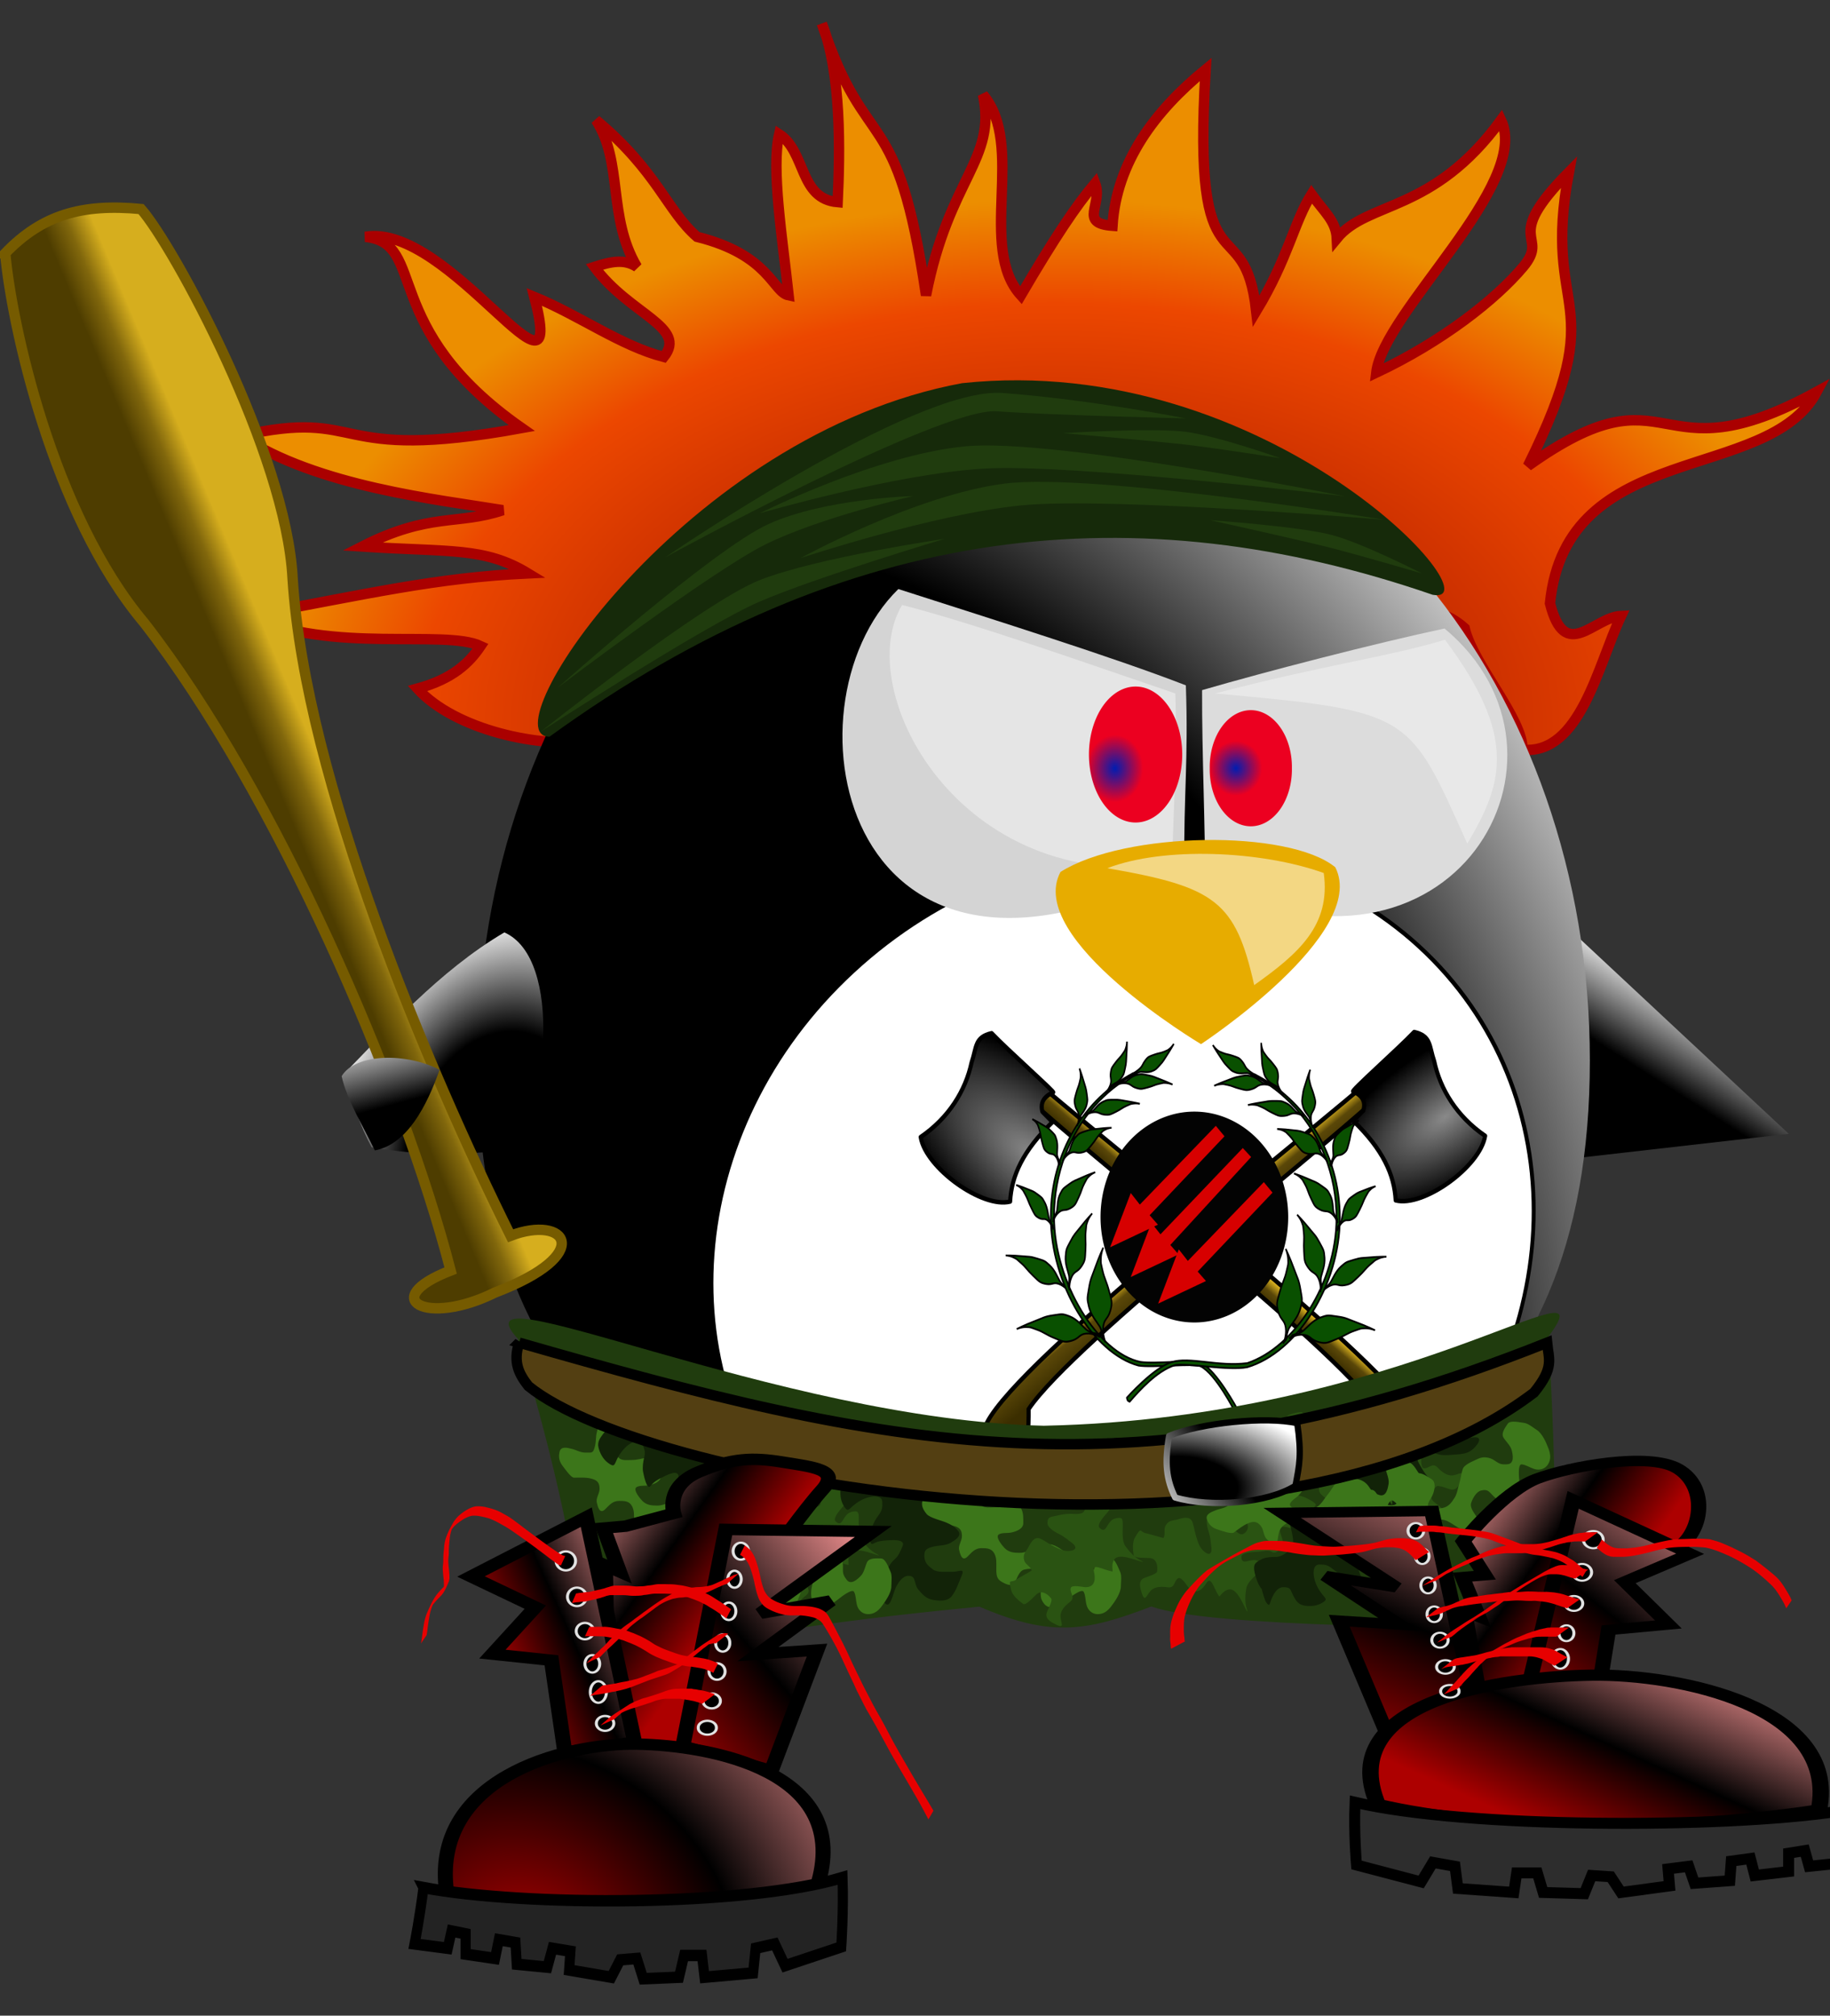 <svg xmlns="http://www.w3.org/2000/svg" xmlns:xlink="http://www.w3.org/1999/xlink" viewBox="0 0 175.8 193.63" version="1.0"><rect x="0" y="0" width="175.8" height="193.63" fill="#333333" stroke="none"/><defs><linearGradient id="z" y2="143.36" xlink:href="#c" gradientUnits="userSpaceOnUse" x2="52.226" gradientTransform="matrix(-1 0 0 1 589.56 388.31)" y1="158.58" x1="69.679"/><linearGradient id="c"><stop offset="0" stop-color="#ad0000"/><stop offset=".44"/><stop offset="1" stop-color="#f99"/></linearGradient><linearGradient id="d"><stop offset="0" stop-color="#898989"/><stop offset="1"/></linearGradient><linearGradient id="q" y2="106.26" xlink:href="#a" gradientUnits="userSpaceOnUse" x2="53.808" gradientTransform="translate(376.82 378.78)" y1="117.85" x1="56.9"/><linearGradient id="p" y2="84.894" gradientUnits="userSpaceOnUse" x2="47.389" gradientTransform="translate(376.82 378.78)" y1="86.715" x1="43.049"><stop offset="0" stop-color="#4e3d00"/><stop offset=".5" stop-color="#81670c"/><stop offset="1" stop-color="#d6ae1e"/></linearGradient><linearGradient id="e"><stop offset="0" stop-color="#001db1"/><stop offset="1" stop-color="#ec0020"/></linearGradient><linearGradient id="t" y2="150.69" xlink:href="#c" gradientUnits="userSpaceOnUse" x2="71.214" y1="154.79" x1="59.321"/><linearGradient id="s" y2="146.85" xlink:href="#c" gradientUnits="userSpaceOnUse" x2="87.286" y1="158.81" x1="68.607"/><linearGradient id="a"><stop offset="0"/><stop offset=".346"/><stop offset="1" stop-color="#fff"/></linearGradient><linearGradient id="f" y2="104.09" xlink:href="#b" gradientUnits="userSpaceOnUse" x2="178.13" gradientTransform="translate(376.82 378.78)" y1="119.09" x1="168.58"/><linearGradient id="A" y2="157.73" xlink:href="#c" gradientUnits="userSpaceOnUse" x2="60.809" gradientTransform="matrix(-1.176 0 0 .993 606.18 386.41)" y1="173.49" x1="73.344"/><linearGradient id="x" y2="144.37" xlink:href="#c" gradientUnits="userSpaceOnUse" x2="62.643" gradientTransform="translate(452.61 387.43)" y1="150.31" x1="74.902"/><linearGradient id="y" y2="138.51" xlink:href="#c" gradientUnits="userSpaceOnUse" x2="67.261" gradientTransform="matrix(-1 0 0 1 589.56 388.31)" y1="163.17" x1="82.244"/><linearGradient id="b"><stop offset="0"/><stop offset=".503"/><stop offset="1" stop-color="#fff"/></linearGradient><linearGradient id="r" y2="145.63" xlink:href="#c" gradientUnits="userSpaceOnUse" x2="63.238" gradientTransform="translate(393.2 379.79)" y1="152.18" x1="75.323"/><linearGradient id="k" y2="49.026" gradientUnits="userSpaceOnUse" x2="72.392" y1="55.631" x1="77.397"><stop offset="0" stop-color="#3b2e00"/><stop offset=".686" stop-color="#5a4708"/><stop offset="1" stop-color="#d6ae1e"/></linearGradient><linearGradient id="i" y2="46.824" gradientUnits="userSpaceOnUse" x2="76.274" y1="50.64" x1="79.309"><stop offset="0" stop-color="#3b2e00"/><stop offset=".547" stop-color="#5a4708"/><stop offset="1" stop-color="#d6ae1e"/></linearGradient><linearGradient id="v" y2="533.62" xlink:href="#b" gradientUnits="userSpaceOnUse" x2="503.32" y1="522.95" x1="517.75"/><radialGradient id="o" gradientUnits="userSpaceOnUse" cy="497.05" cx="439.73" gradientTransform="matrix(.652 -2.323 1.68 .471 -681.96 1285.3)" r="9.61"><stop offset="0"/><stop offset=".51"/><stop offset="1" stop-color="#fff"/></radialGradient><radialGradient id="l" xlink:href="#d" gradientUnits="userSpaceOnUse" cy="32.256" cx="131.28" gradientTransform="matrix(1.733 -.992 .385 .836 -107.58 129.12)" r="16.497"/><radialGradient id="n" xlink:href="#e" gradientUnits="userSpaceOnUse" cy="77.243" cx="118.73" gradientTransform="matrix(.611 0 0 .562 47.297 33.837)" r="4.676"/><radialGradient id="m" xlink:href="#e" gradientUnits="userSpaceOnUse" cy="78.688" cx="104.26" gradientTransform="matrix(.578 0 0 .692 45.414 23.67)" r="4.676"/><radialGradient id="j" xlink:href="#d" gradientUnits="userSpaceOnUse" cy="27.546" cx="114.97" gradientTransform="matrix(2.034 -1.391 .485 1.047 -132.44 165.4)" r="16.497"/><radialGradient id="h" gradientUnits="userSpaceOnUse" cy="130.79" cx="71.31" gradientTransform="matrix(2.289 -.041 .041 2.579 -97.271 -195.37)" r="53.433"><stop offset="0"/><stop offset=".676"/><stop offset="1" stop-color="#fff"/></radialGradient><radialGradient id="g" gradientUnits="userSpaceOnUse" cy="107.5" cx="117.39" gradientTransform="matrix(1 -.002 .001 .662 375.87 385.97)" r="76.218"><stop offset="0" stop-color="#890000"/><stop offset=".803" stop-color="#ec4700"/><stop offset="1" stop-color="#ec8e00"/></radialGradient><radialGradient id="u" gradientUnits="userSpaceOnUse" cy="181.33" cx="56.581" gradientTransform="matrix(1.619 2.139 -1.537 1.727 247.99 -256.43)" r="13.075"><stop offset="0" stop-color="#ad0000"/><stop offset=".485"/><stop offset="1" stop-color="#f99"/></radialGradient><radialGradient id="w" xlink:href="#a" gradientUnits="userSpaceOnUse" cy="530.63" cx="506.14" gradientTransform="matrix(2.224 .192 -.1 1.161 -566.72 -183.38)" r="6.658"/></defs><path d="M541.41 475.13l22.53 21.03-24.46 2.79 1.93-23.82z" fill-rule="evenodd" fill="url(#f)" transform="translate(-392.1 -387.24)"/><path d="M449.05 458.4c-5.08.76-13.25-1.05-16.85-5.01 3.39-.93 4.98-2.47 6.07-4.09-3.46-1.63-14.33.77-22.3-2.89 11.6-2.14 18.02-3.67 26.85-4.09-4.21-2.56-7.53-2.02-15.93-2.58 6.47-3.3 9.19-2.03 13.51-3.49-6.16-1.02-17.83-2.25-25.19-7.14 12.21-2.76 8.22 2.68 27.01-.75-13.83-9.66-9-17.74-15.02-18.37 8.08-1.38 19.52 18.28 16.23 5.77 4.3 1.76 8.32 4.71 12.44 5.77 2.31-2.89-3.27-4.05-6.67-8.65 1.6-.51 2.85-.8 4.09 0-2.85-4.82-1.31-10.05-3.94-14.11 5.87 4.88 6.84 8.74 9.71 11.22 6.97 1.73 7.27 5.31 8.8 5.62-.59-5.46-1.68-12.15-.91-15.48 2.6 1.68 1.9 6.21 5.62 6.53.23-4.85.37-12.44-1.52-17.15 4.32 13.04 7.22 7.15 10.01 26.1 2.19-11.25 6.81-13.01 5.47-19.27 4.12 4.82-.54 14.66 3.64 19.27 3.26-5.56 5.3-8.6 7.13-10.77.77 2.07-1.61 3.85 1.67 4.09.39-6.12 4.07-11.03 8.95-15.02-1.34 22.11 3.72 13.02 4.86 23.22 3.1-5.13 3.62-8.55 5.31-11.23 1.23 1.72 2.35 2.56 2.43 4.25 2.96-3.63 9.23-2.39 15.78-11.38 2.9 6.17-11.32 18.45-11.99 24.27 6.3-2.97 11.46-7 14.11-10.16s-2.2-2.44 4.4-9.11c-2.65 14.13 4.23 11.74-3.94 28.23 14.13-10.07 11.83 1.61 27.76-7.13-4.7 8.85-24.06 4.54-25.64 20.33 1.46 5.77 4.21 1.32 6.83 1.21-2.24 4.75-3.93 13.36-9.47 12.85.08-2.95-4.74-8.16-5.56-11.68-1.73-1.55-3.4-1.74-5.71-1.97 1.18-1.91-.95-4.24-2.02-6.33-1.83.19-2.99 2.58-5.92 3.19.41-2.59-.24-5.85-2.12-6.38-.37 3.87-2.41 4.83-4.86 4.1 2.86-2.09-.35-6.53-2.28-7.13-1.92.31-3.82 1.73-4.7 3.64-1.49-1.88.63-5.09-1.37-6.68-3.36 4.49-3.69-.72-7.43 3.34-1.01-1.7-.82-4.14-1.21-5.61-1.46 1.1-2.22 2.68-3.34 4.7-1.43-1.32-2.87-4-4.25-3.18-1.39.81-1.52 2.9.76 6.98-2.12 1.19-5.56-6.74-7.29-5.62.86 2.03-2.11 2.04.31 5.92-1.23 1.15-4.16-2.25-5.62-3.49-1.3.58-.33 3.35-1.21 3.49-.89.14-1.21-1.91-2.13-3.19-1.22.25-3.49 1.48-1.82 4.86-1.51.64-3.77-1.52-5.31-2.28-1.08.76.9 3.02-.45 4.25-2.42-4.84-5.24-2.48-6.38-1.36 3.11.81 1.65 3.17 0 3.64-1.64-3.33-3.28-.27-4.09.91.09 1.94-.47 3.41.76 5.31-1.97-.54-3.94.26-4.25 1.67 1.81.8 3.03 2.11 3.49 3.64-2.89-.9-5.18-.79-5.92.3-.75 1.09-.54 2.42.61 4.1z" fill-rule="evenodd" stroke="#a00" fill="url(#g)" transform="translate(-392.1 -387.24)"/><path transform="matrix(1 0 0 .944 -17.23 5.43)" d="M169.96 102.15c0 37.9-22.51 49.44-51.65 50.12-32.701.76-55.22-12.22-55.22-50.12 0-37.91 23.938-68.674 53.43-68.674 29.5 0 53.44 30.764 53.44 68.674z" fill="url(#h)"/><path transform="matrix(-.574 -.588 .74 -.683 77.17 277.63)" d="M160.94 131.33c0 22.27-20.18 40.34-45.06 40.34-24.876 0-45.065-18.07-45.065-40.34 14.982-17.39 27.527-28.37 45.065-40.343 24.88 0 45.06 18.073 45.06 40.343z" stroke="#000" stroke-width=".4" fill="#fff"/><g fill-rule="evenodd" stroke="#000"><path d="M118.64 14.101C93.928 33.965 29.552 79.471 21.159 94.18c2.833 6.29 6.259 8.37 9.355 7.48.476-2.755.775-6.039.748-10.474 11.013-15.1 74.668-60.105 89.438-73.717.73-1.264.38-3.212-2.06-3.368z" fill="url(#i)" transform="matrix(-.396 0 0 .43 144.68 96.27)"/><path d="M109.89 20.156c2.4 1.016 3.12 2.45 2.59 4.324-.57.561-1.53 1.37-2.43 2.323 7.13 6.366 9.92 11.973 10.26 17.742 6.68 1.602 20.49-7.495 21.7-14.407-6.86-4.332-10.89-10.394-12.35-16.651-1.27-3.433-.68-5.662-4.86-6.549-3.86 3.744-15.91 13.57-14.91 13.218z" stroke-linejoin="round" fill="url(#j)" transform="matrix(-.396 0 0 .43 144.68 96.27)"/></g><g fill-rule="evenodd" stroke="#000"><path d="M118.64 14.101C93.928 33.965 29.552 79.471 21.159 94.18c2.833 6.29 6.259 8.37 9.355 7.48.476-2.755.775-6.039.748-10.474 11.013-15.1 74.668-60.105 89.438-73.717.73-1.264.38-3.212-2.06-3.368z" fill="url(#k)" transform="matrix(.396 0 0 .43 86.435 96.155)"/><path d="M110.02 20.222c2.4 1.016 2.99 2.384 2.46 4.258-.57.561-1.53 1.37-2.43 2.323 7.13 6.366 9.92 11.973 10.26 17.742 6.68 1.602 20.49-7.495 21.7-14.407-6.86-4.332-10.89-10.394-12.35-16.651-1.27-3.433-.68-5.662-4.86-6.549-3.86 3.744-15.84 13.52-14.78 13.284z" stroke-linejoin="round" fill="url(#l)" transform="matrix(.396 0 0 .43 86.435 96.155)"/></g><path d="M123.752 116.913a9.014 10.128 0 11-18.028 0 9.014 10.128 0 1118.028 0z" fill="#030303"/><g stroke="#000" stroke-width="2.909" fill="#095000"><path d="M133.17 548.56s-7.68-8.65-18.1-11.89c-10.41-3.24-11.4 2.02-23.439.12-11.576-1.83-13.244-4.49-24.033-13.57-10.58-8.91-12.75-13.28-21.933-20.41s-7.16-6.17-14.332-9.28c-7.173-3.1-14.357-3.14-14.357-3.14s13.864-.16 28.367 1.09 16.418.2 29.645 3.92c13.226 3.73 13.506 3.02 23.26 10.98 9.752 7.95 14.522 19.42 18.692 25.58 4.16 6.16 13.58 11.16 12.92 10.57 3.51 7.8 3.31 6.03 3.31 6.03z" fill-rule="evenodd" transform="matrix(.052 0 0 .059 95.724 91.669)"/><path d="M252.8 193.57c-89.67 41.3-152.45 128.67-152.45 233.79 0 110.4 78.5 222.53 161.97 242.25 24.38 3.88 102.87-4 114.78 1.13 28.33 12.81 63.12 73.51 63.12 73.51l5.11-3.23s-37.96-62.67-67.28-75.87c-10.76-5.7-84.31 2.31-111.98-1.39-78.19-14.1-159.58-129.37-159.58-236.4 0-70.35 28.52-134.04 74.64-180.16 21.24-21.24 46.63-39.25 74.27-51.96-.97-1.77-1.82.19-2.6-1.67z" stroke-linejoin="round" stroke-linecap="round" transform="matrix(.052 0 0 .059 95.724 91.669)"/><path d="M201.26 631.05s-5.95-12.24-3.96-25.13c1.98-12.9 8.75-11.7 13.22-25.79 4.3-13.56 2.08-16.56-2.64-32.4-4.63-15.54-8.6-19.84-11.91-33.07-3.3-13.22-3.3-10.58-2.97-19.84.33-9.25 4.3-17.19 4.3-17.19s-7.94 15.21-14.55 31.74-8.93 18.19-11.91 34.39c-2.97 16.2-3.96 16.2 0 30.42 3.97 14.22 14.88 24.47 19.84 31.74s5.62 19.84 5.29 18.85c7.28 7.27 5.29 6.28 5.29 6.28zM134.86 546.25s-1.07-11.53 4.28-21.31c5.35-9.77 10.31-6.86 17.96-16.89 7.36-9.64 6.5-12.69 7.46-26.76.94-13.8-.91-18.39.39-29.96 1.3-11.56.52-9.44 3.5-16.77 2.99-7.33 8.43-12.56 8.43-12.56s-10.7 9.92-20.75 21.29c-10.05 11.36-12.35 12.02-19.45 24.17-7.1 12.14-7.88 11.86-8.95 24.41s4.47 23.91 6.22 31.17c1.75 7.27-1.42 17.54-1.39 16.65 3.56 7.93 2.3 6.56 2.3 6.56zM104.72 434.63s3.12-9.26 10.93-14.77c7.82-5.51 10.91-1.42 20.71-6.27 9.43-4.66 9.78-7.32 15.45-17.77 5.57-10.25 5.63-14.47 10.72-22.86 5.08-8.4 3.7-7.06 8.71-11.58s11.33-6.5 11.33-6.5-12.29 3.63-24.54 8.6c-12.25 4.98-14.38 4.63-24.47 11.3-10.08 6.68-10.63 6.17-15.86 15.41-5.24 9.24-4.6 20.04-5.68 26.27-1.07 6.24-7.26 12.94-6.92 12.27.19 7.42-.38 5.9-.38 5.9zM121.9 336.63s7.14-10.4 15.43-13.34 10.03 1.39 19.92-.48c9.51-1.8 10.47-4.05 18.07-11.85 7.46-7.65 8.55-11.33 15.13-17.47 6.57-6.14 5.02-5.29 10.57-8.05 5.56-2.75 11.65-2.95 11.65-2.95s-11.8.2-23.89 1.59c-12.1 1.4-13.9.57-24.49 3.99-10.59 3.41-10.95 2.83-17.87 9.67s-9 16.48-11.48 21.69-9.62 9.59-9.16 9.08c-1.64 6.56-3.88 8.12-3.88 8.12zM165.27 261.79s6.94-4.36 15.73-4.71 9.22 3.26 19.24 4.07c9.64.77 11.2-.69 20.73-4.81 9.33-4.03 11.43-6.53 19.49-9.64 8.06-3.1 6.33-2.82 12.45-3.64 6.11-.81 12.02.39 12.02.39s-11.37-2.47-23.37-4.12c-12-1.64-13.5-2.66-24.63-2.47s-11.31-.32-19.9 3.23c-8.59 3.56-13.34 10.26-17.21 13.59-3.87 3.32-11.97 5-11.38 4.72-3.46 4.52-3.17 3.39-3.17 3.39zM224.01 211.96s7.61-3.02 16.32-1.76 8.47 4.89 18.18 7.51c9.33 2.52 11.14 1.37 21.25-.94 9.91-2.26 12.44-4.33 20.93-5.91 8.49-1.59 6.74-1.63 12.9-1.31s11.74 2.57 11.74 2.57-10.72-4.5-22.22-8.31-12.78-5.08-23.76-6.93c-10.98-1.84-11.06-2.38-20.16-.45-9.09 1.92-14.99 7.65-19.4 10.21s-12.69 2.73-12.06 2.57c-4.22 3.81-3.72 2.75-3.72 2.75zM190.32 622.93s-11.88-6.59-24.87-5.36c-12.98 1.23-12.17 8.01-26.5 11.64-13.77 3.49-16.64 1.11-32.2-4.47-15.248-5.48-19.315-9.66-32.332-13.69-13.016-4.03-10.376-3.88-19.637-4.08-9.262-.2-17.409 3.28-17.409 3.28s15.634-7 32.514-12.61c16.88-5.62 18.661-7.82 35.004-9.84 16.34-2.03 16.4-3.01 30.37 1.73 13.97 4.75 23.59 16.15 30.57 21.48s19.48 6.7 18.51 6.32c6.85 7.63 5.98 5.6 5.98 5.6zM104.77 447.07s-3.54-8.87-10.08-13.56-8.301-.34-16.233-4.17c-7.629-3.69-8.236-6.29-13.836-16.09-5.491-9.61-6.094-13.78-10.983-21.61-4.889-7.82-3.686-6.63-8.009-10.61-4.323-3.99-9.283-5.32-9.283-5.32s9.62 2.38 19.39 6.1c9.771 3.72 11.311 3.16 19.692 8.78 8.382 5.63 8.719 5.07 13.834 13.71s6.06 19.41 7.68 25.48c1.619 6.07 7.108 12.11 6.768 11.47.83 7.38 1.06 5.82 1.06 5.82zM115.23 341.95s-1.18-8.34-6.42-13.49c-5.23-5.15-8.1-1.61-14.934-6.22-6.571-4.44-6.494-6.83-9.475-16.31-2.923-9.31-2.435-13.06-5.228-20.7-2.794-7.64-1.916-6.41-5.147-10.59s-7.778-6.14-7.778-6.14 8.874 3.61 17.548 8.42c8.675 4.81 10.34 4.57 17.154 10.83 6.81 6.26 7.29 5.82 10.09 14.21 2.8 8.4.94 18 .96 23.58.02 5.59 5.97 13.62 5.8 13.01-1.09 6.61-2.57 3.4-2.57 3.4zM149.28 279.41s3.77-9.39 2.84-17.21-4.56-7.61-6.8-16.32c-2.16-8.38-.94-10 1.73-19.07 2.63-8.9 4.79-11.16 6.69-18.77 1.9-7.62 1.87-6.05 1.79-11.58-.09-5.53-2.13-10.54-2.13-10.54s4.09 9.63 7.45 19.96c3.37 10.32 4.59 11.48 6.01 21.33 1.43 9.86 1.96 9.93-.3 18.09s-8.19 13.44-10.91 17.39c-2.72 3.96-3.2 11.38-3.01 10.82-3.96 3.78-3.36 5.9-3.36 5.9zM251.81 194.28s7.7-3.37 13.49-8.57c5.79-5.19 3.91-6.08 9.71-12.89 5.58-6.55 7.54-6.43 16.29-9.29 8.58-2.8 11.57-2.25 18.73-4.94 7.16-2.7 5.88-1.83 10.29-5.02s7.34-7.74 7.34-7.74-5.55 8.88-12.04 17.55c-6.49 8.66-6.76 10.34-13.92 17.11-7.16 6.76-6.93 7.25-14.73 9.94-7.79 2.7-15.25 1-19.91.93-4.65-.06-13.36 5.12-13.38 3.89-1.21-.59-1.87-.97-1.87-.97zM202.16 225.41s6.76-7.13 8.88-14.61-1.26-8.84.01-17.69c1.22-8.52 2.93-9.47 8.81-16.56 5.76-6.95 8.58-8.08 13.2-14.19 4.61-6.1 3.99-4.68 6.01-9.73 2.03-5.06 2.07-10.47 2.07-10.47s.06 10.47-.8 21.27c-.86 10.79-.19 12.36-2.63 21.9s-1.99 9.84-7.14 16.27c-5.15 6.44-12.54 8.71-16.51 11.15-3.98 2.43-7.23 8.95-6.84 8.52-5.03 1.75-5.06 4.14-5.06 4.14zM600.56 550.56s7.93-8.65 18.69-11.89c10.75-3.24 11.77 2.02 24.2.12 11.95-1.83 13.67-4.5 24.81-13.58 10.92-8.9 13.16-13.28 22.64-20.4 9.48-7.13 7.39-6.17 14.8-9.28 7.4-3.1 14.82-3.14 14.82-3.14s-14.31-.16-29.28 1.09c-14.98 1.25-16.95.2-30.61 3.92-13.65 3.73-13.94 3.02-24.01 10.97-10.07 7.96-14.99 19.43-19.29 25.59-4.3 6.15-14.03 11.16-13.34 10.56-3.63 7.81-3.43 6.04-3.43 6.04z" fill-rule="evenodd" transform="matrix(.052 0 0 .059 95.724 91.669)"/><path d="M477.07 195.57c92.57 41.3 157.38 128.67 157.38 233.79 0 110.39-79.58 219.12-171.08 242.93-34.71 6.18-116.32-7.71-134.55-3.05-32.52 9.44-64.18 40.35-82.9 59.4-1.8-1.94-3.49.44-5-6.68 0 0 48.97-48.55 82.48-57.84s85.37 7.73 139.97 1.63c86.43-25.51 164.75-129.36 164.75-236.39 0-70.35-29.45-134.04-77.06-180.16-21.94-21.24-48.14-39.25-76.68-51.96 1-1.77 1.88.19 2.69-1.67z" stroke-linejoin="round" stroke-linecap="round" transform="matrix(.052 0 0 .059 95.724 91.669)"/><path d="M530.27 633.05s6.15-12.24 4.1-25.13c-2.05-12.9-9.04-11.7-13.66-25.79-4.43-13.56-2.14-16.56 2.73-32.41 4.78-15.54 8.88-19.83 12.29-33.06 3.42-13.23 3.42-10.58 3.07-19.84-.34-9.26-4.43-17.19-4.43-17.19s8.19 15.21 15.02 31.74c6.82 16.53 9.21 18.18 12.28 34.39 3.08 16.2 4.1 16.2 0 30.42-4.09 14.21-15.36 24.46-20.48 31.74-5.12 7.27-5.8 19.84-5.46 18.84-7.51 7.28-5.46 6.29-5.46 6.29zM598.82 548.25s1.11-11.53-4.42-21.31c-5.52-9.77-10.64-6.86-18.54-16.89-7.6-9.64-6.71-12.69-7.7-26.76-.97-13.8.94-18.39-.4-29.96-1.34-11.56-.54-9.44-3.62-16.77-3.08-7.34-8.7-12.56-8.7-12.56s11.05 9.92 21.42 21.28c10.38 11.37 12.75 12.03 20.08 24.17 7.33 12.15 8.14 11.86 9.24 24.41 1.11 12.55-4.61 23.92-6.42 31.18s1.47 17.54 1.44 16.65c-3.68 7.92-2.38 6.56-2.38 6.56zM629.94 436.62s-3.22-9.25-11.29-14.76-11.26-1.43-21.38-6.27c-9.73-4.66-10.09-7.32-15.95-17.77-5.74-10.25-5.81-14.47-11.06-22.87-5.25-8.39-3.82-7.05-9-11.57-5.17-4.52-11.69-6.5-11.69-6.5s12.68 3.62 25.33 8.6 14.85 4.62 25.26 11.3 10.97 6.17 16.38 15.41 4.75 20.04 5.86 26.27 7.5 12.94 7.15 12.26c-.2 7.43.39 5.9.39 5.9zM612.2 338.63s-7.37-10.4-15.93-13.34c-8.55-2.95-10.35 1.39-20.56-.48-9.82-1.8-10.81-4.05-18.66-11.85-7.7-7.65-8.82-11.33-15.61-17.47s-5.18-5.3-10.92-8.05-12.03-2.96-12.03-2.96 12.18.21 24.67 1.6c12.49 1.4 14.35.57 25.28 3.99 10.94 3.41 11.31 2.83 18.45 9.67s9.29 16.47 11.85 21.68 9.93 9.6 9.45 9.09c1.7 6.56 4.01 8.12 4.01 8.12zM567.43 263.79s-7.17-4.36-16.24-4.71c-9.08-.35-9.52 3.26-19.86 4.06-9.95.78-11.57-.69-21.4-4.8-9.64-4.03-11.81-6.53-20.13-9.64s-6.53-2.83-12.84-3.64c-6.32-.81-12.41.39-12.41.39s11.74-2.47 24.13-4.12c12.38-1.64 13.93-2.66 25.42-2.47s11.67-.32 20.54 3.23 13.78 10.26 17.77 13.58c4 3.33 12.36 5.01 11.75 4.73 3.57 4.52 3.27 3.39 3.27 3.39zM506.79 213.96s-7.86-3.02-16.85-1.76-8.74 4.89-18.76 7.51c-9.64 2.52-11.5 1.37-21.94-.94-10.24-2.26-12.84-4.33-21.61-5.92-8.77-1.58-6.96-1.62-13.32-1.3-6.36.31-12.12 2.57-12.12 2.57s11.07-4.5 22.94-8.31 13.2-5.08 24.53-6.93c11.34-1.84 11.42-2.38 20.81-.45 9.39 1.92 15.48 7.65 20.03 10.21 4.56 2.56 13.09 2.73 12.44 2.57 4.36 3.8 3.85 2.75 3.85 2.75zM541.57 624.93s12.26-6.6 25.67-5.37c13.41 1.24 12.57 8.02 27.36 11.64 14.22 3.49 17.18 1.12 33.24-4.47 15.74-5.47 19.94-9.65 33.38-13.68 13.44-4.04 10.71-3.88 20.27-4.08s17.97 3.28 17.97 3.28-16.14-7-33.56-12.62c-17.43-5.61-19.27-7.81-36.14-9.84-16.87-2.02-16.93-3-31.35 1.74s-24.35 16.15-31.56 21.48c-7.2 5.33-20.11 6.7-19.11 6.32-7.07 7.62-6.17 5.6-6.17 5.6zM629.89 449.06s3.65-8.86 10.4-13.56c6.75-4.69 8.57-.33 16.76-4.16 7.88-3.69 8.5-6.29 14.28-16.09 5.67-9.61 6.29-13.79 11.34-21.61s3.81-6.63 8.27-10.61c4.46-3.99 9.58-5.33 9.58-5.33s-9.93 2.38-20.01 6.11c-10.09 3.72-11.68 3.16-20.33 8.78-8.66 5.62-9 5.06-14.28 13.71-5.28 8.64-6.26 19.41-7.93 25.48s-7.34 12.1-6.99 11.47c-.86 7.38-1.09 5.81-1.09 5.81zM619.08 343.95s1.23-8.34 6.63-13.49c5.41-5.16 8.37-1.61 15.42-6.23 6.79-4.44 6.71-6.82 9.78-16.31 3.02-9.3 2.52-13.06 5.4-20.7 2.89-7.63 1.98-6.4 5.31-10.58 3.34-4.18 8.03-6.14 8.03-6.14s-9.16 3.61-18.11 8.42c-8.96 4.81-10.68 4.56-17.71 10.82s-7.52 5.83-10.42 14.22c-2.89 8.39-.97 17.99-.99 23.58s-6.16 13.62-5.99 13.01c1.13 6.6 2.65 3.4 2.65 3.4zM583.93 281.41s-3.88-9.4-2.92-17.21c.96-7.82 4.7-7.61 7.02-16.32 2.23-8.39.97-10-1.8-19.07-2.71-8.9-4.94-11.16-6.9-18.78-1.96-7.61-1.93-6.04-1.84-11.57.08-5.53 2.19-10.55 2.19-10.55s-4.22 9.64-7.69 19.96c-3.47 10.33-4.73 11.48-6.2 21.34-1.48 9.86-2.02 9.93.31 18.09s8.45 13.44 11.26 17.39c2.81 3.96 3.3 11.38 3.11 10.81 4.09 3.79 3.46 5.91 3.46 5.91zM478.09 196.28s-7.95-3.37-13.93-8.57c-5.97-5.19-4.03-6.08-10.02-12.89-5.76-6.55-7.78-6.44-16.82-9.29-8.86-2.8-11.95-2.25-19.34-4.95-7.39-2.69-6.07-1.83-10.62-5.02s-7.57-7.74-7.57-7.74 5.72 8.89 12.42 17.55c6.7 8.67 6.98 10.35 14.38 17.12 7.39 6.76 7.16 7.25 15.2 9.94 8.04 2.7 15.75 1 20.55.93 4.81-.06 13.8 5.12 13.82 3.89 1.25-.6 1.93-.97 1.93-.97zM529.35 227.4s-6.98-7.12-9.17-14.6c-2.19-7.49 1.3-8.84-.01-17.7-1.26-8.52-3.03-9.47-9.1-16.55-5.94-6.96-8.86-8.09-13.62-14.19-4.77-6.1-4.12-4.69-6.21-9.74s-2.14-10.46-2.14-10.46-.06 10.47.83 21.26c.89 10.8.19 12.36 2.72 21.91 2.52 9.54 2.05 9.83 7.37 16.27 5.31 6.44 12.94 8.71 17.04 11.14s7.46 8.96 7.06 8.53c5.2 1.75 5.23 4.13 5.23 4.13z" fill-rule="evenodd" transform="matrix(.052 0 0 .059 95.724 91.669)"/></g><path d="M116.799 108.15l.832 1.006-7.19 7.583.796.907-4.595 2.172 1.985-5.212.871 1.11 7.301-7.566zM121.41 113.56l.836 1.007-7.19 7.582.796.908-4.595 2.172 1.985-5.209.867 1.106 7.301-7.566z" fill-rule="evenodd" fill="#d70000"/><path d="M119.39 110.283l.8.865-7.764 8.447.796.907-4.595 2.172 1.98-5.208.872 1.105 7.91-8.288z" fill-rule="evenodd" fill="#d70000"/><g fill-rule="evenodd"><path d="M49.765 128.63c-6.656-7.22 24.9 7.77 50.513 8.33 34.63-.72 54.49-16.61 48.48-8.58.9 15.58.37 18.73 1.39 28.19-9.89-.27-33.89-.21-39.54-2.25-6.39 2.46-9.72 2.93-16.521.02-17.062 1.64-21.864 2.92-37.613 5.02-.95-7.08-2.09-15.38-6.71-30.73z" fill="#203c0e"/><path d="M89.91 146.49c-.316-.09-.785-.78-1.071-1.16-.327-.44-.391-.85-.267-1.34.136-.55.759-.37 1.16-.27.485.12.814.36 1.34.36.658 0 .718.07.892-.63.112-.44.074-.91.179-1.33.144-.58.244-.81.893-.81.482 0 .949.4 1.25.63.413.31-.238 1.1-.357 1.34-.215.43.087 1.07.357 1.34s.862.17 1.25.17c.462 0 1.078-.15 1.518-.26.65-.17.799-.1 1.07.44.2.4.18.89.18 1.34 0 .56-.664.79-1.072.89-.48.12-.887 0-1.25.18-.455.23.375 1.18.536 1.34.4.4.862.45 1.429.45.517 0 .959-.24 1.428-.36.482-.12.86-.32 1.343-.44.48-.12 1.23.48 1.6.71.47.28.72.84.72 1.34 0 .66-.07.77.35 1.34.42.55 1.04-.06 1.34-.36.34-.34.43-.94.63-1.34.22-.43.92-.36 1.34-.36.44 0 .75.98.89 1.25.2.39.09 1 .09 1.43 0 .63-.55 1.43-.89 1.88-.37.49-.75.8-1.34.8-.55 0-.95-.4-1.07-.89-.13-.5-.08-.87-.27-1.25-.18-.36-1.31.53-1.43.62-.46.35-.8.67-1.34.81-.62.15-.96-.06-1.25-.63-.197-.39-.1-1.11 0-1.52.15-.59.26-.8-.177-1.25-.347-.34-1.115-.27-1.518-.17-.503.12-.712.89-.893 1.25-.27.54-1.184 0-1.428-.18-.395-.3-.358-.79-.358-1.25 0-.51.032-.92-.178-1.34-.261-.52-.72-.54-1.25-.54-.612 0-.91.38-1.34.81-.548.55-.727-.32-.803-.63-.113-.45.268-.87.268-1.34 0-.58-.233-.84-.804-.98-.54-.14-1.126-.09-1.696-.09z" fill="#3c761a"/><path d="M124.328 143.61c-.09-.28-.55-.82-.93-1.21-.41-.42-.92.02-1.27.36-.47.46-.27.89-.27 1.51-.01.56-.42.94-.9 1s-.73-.91-.87-1.15c-.34-.58-.58-.57-1.19-.58-.59-.01-.47.96-.33 1.19.29.5.64.91 1.05 1.34.42.43.31 1-.14 1.26-.43.25-.94-.45-1.19-.71-.36-.36-.67-.59-1.06-.83-.48-.3-.66-.61-1.14-.14-.34.34-.06 1.24.05 1.58.15.47.19 1.06.23 1.39.11.83-.36.78-.82.3-.36-.36-.48-.82-.62-1.27-.17-.53-.21-.92-.36-1.39-.2-.63-.86-.48-1.32-.33-.59.19-.92.04-1.27.61-.22.35.01.86-.21 1.2-.01.02-1.55-.44-1.7-.46-.58-.09-.36-.7-1.01.36-.31.51-.22 1.23-.15 1.77.04.31 1.33.22 1.64.27.62.1.68.87.61 1.27-.04.29-1.1.55-1.33.68-.52.3-.27.98-.15 1.39.32 1 .46.18.89-.24.42-.41 1.13-.37 1.58-.3.76.12.61-.63 1.03-.87.33-.19.88.78 1.06.96.67.69 1.29.09 1.64-.48.49-.79.69.5 1.25 1.27.03.05.4-.61.96-.68.55-.07.97.72 1.18 1.09.15.26.77 1.63.5.76-.21-.63-.14-1.33-.04-1.95.09-.58.81-1.16 1.22-1.57.49-.48.63-.62.01-1.01-.76-.47-1.71.56-1.7-.46.01-.47 1.46-.46 1.65-.48.62-.08.95-.18 1.26.01.43.27.86-.31 1.09-.68.11-.19-.34-1.19-.3-1.45.09-.59 1.18-.06 1.39.01.52.18 1 1.26 1.24 1.66.17.29.93-.85.96-.93.21-.61.28-.77-.05-1.33-.2-.34-.8-.69-.93-.83-.3-.3.69-.54.83-.94.08-.24-1.02-.73-1.13-.77-.33-.12-.56-.16-.94-.2zM79.548 138.37c-.25-.13-.97-.18-1.51-.18-.58 0-.63.67-.63 1.16 0 .66.46.81.89 1.25.4.39.38.95.09 1.34s-1.15-.11-1.43-.18c-.65-.16-.81.02-1.25.45-.41.41.37 1 .63 1.07.56.14 1.1.18 1.7.18.59 0 .92.48.8.98-.12.48-.98.36-1.34.36-.51 0-.9.06-1.34.17-.54.14-.89.05-.89.72 0 .48.85.91 1.16 1.07.44.22.89.6 1.16.8.67.51.31.81-.36.81-.5 0-.92-.24-1.34-.45-.49-.25-.81-.49-1.25-.71-.59-.3-.94.27-1.16.71-.27.55-.61.69-.44 1.34.09.39.61.59.71.98.01.03-1.4.81-1.52.9-.47.35-.75-.23-.44.98.14.57.72 1.01 1.16 1.34.25.19 1.09-.8 1.34-.99.5-.37 1.09.12 1.34.45.17.24-.39 1.17-.45 1.43-.15.58.51.88.89 1.07.94.47.45-.2.45-.8 0-.59.53-1.07.89-1.34.61-.46-.03-.88.09-1.34.09-.37 1.17-.09 1.43-.09.96 0 .96-.87.8-1.52-.22-.9.84-.13 1.79 0 .05.01-.16-.71.18-1.16.33-.44 1.19-.19 1.6-.09.29.07 1.71.59.9.18-.6-.3-1.05-.83-1.43-1.34-.35-.47-.27-1.39-.27-1.96 0-.69-.01-.89-.71-.72-.87.22-.8 1.61-1.52.9-.34-.34.69-1.37.8-1.52.37-.5.54-.81.89-.9.49-.12.38-.83.27-1.25-.05-.21-1.09-.59-1.25-.8-.36-.48.79-.88.98-.98.5-.25 1.6.15 2.06.27.32.08.04-1.27 0-1.34-.29-.57-.35-.74-.98-.9-.39-.09-1.06.09-1.25.09-.42 0 .09-.87-.09-1.25-.12-.22-1.24.22-1.34.27-.32.16-.5.29-.81.54z" fill="#2a5312"/><path d="M123.068 140.5c-.1.27-.07.98-.01 1.53.06.57.73.54 1.22.49.66-.07.76-.54 1.14-1.03.35-.43.91-.48 1.33-.23.41.25.01 1.16-.02 1.44-.1.66.1.81.58 1.19.45.37.96-.47.99-.74.08-.57.06-1.11-.01-1.7-.06-.59.38-.98.89-.91.49.07.46.94.5 1.29.06.51.17.89.33 1.31.19.53.14.89.81.81.48-.05.81-.94.93-1.27.17-.46.5-.95.68-1.24.42-.72.76-.4.83.27.06.5-.13.94-.29 1.38-.2.52-.41.86-.58 1.32-.23.62.38.9.84 1.07.58.22.75.53 1.38.3.38-.14.52-.68.9-.82.02-.01.95 1.3 1.05 1.41.4.43-.14.77 1.03.34.55-.21.93-.84 1.2-1.3.16-.28-.91-1-1.12-1.22-.43-.46 0-1.1.3-1.38.21-.21 1.2.25 1.46.28.59.08.82-.61.97-1 .37-.99-.25-.42-.85-.36-.58.07-1.11-.41-1.43-.74-.52-.56-.86.12-1.34.06-.37-.05-.21-1.16-.24-1.41-.11-.96-.97-.87-1.6-.63-.87.32-.23-.82-.19-1.78 0-.05-.69.24-1.18-.05-.47-.28-.32-1.17-.26-1.59.04-.29.39-1.75.08-.9-.24.62-.72 1.13-1.18 1.56-.42.4-1.35.42-1.92.49-.69.07-.89.1-.63.78.31.84 1.69.62 1.05 1.41-.3.37-1.43-.53-1.6-.63-.53-.31-.85-.44-.98-.79-.18-.47-.87-.28-1.27-.13-.21.08-.47 1.15-.66 1.33-.44.41-.97-.68-1.09-.86-.3-.47-.02-1.61.04-2.07.05-.33-1.26.1-1.33.14-.53.35-.69.43-.78 1.08-.05.39.21 1.03.23 1.23.04.41-.88 0-1.24.23-.21.13.36 1.2.42 1.3.19.29.34.46.62.74zM104.908 138.99c-.26-.12-.97-.18-1.52-.18-.57 0-.62.68-.62 1.16 0 .66.45.82.89 1.25.39.4.38.96.09 1.34-.29.39-1.16-.11-1.43-.17-.65-.17-.82.01-1.25.44-.41.42.36 1.01.63 1.07.56.14 1.1.18 1.69.18.6 0 .93.48.81.98-.12.49-.99.36-1.34.36-.52 0-.9.07-1.34.18-.55.14-.89.05-.89.71 0 .49.84.92 1.16 1.08.44.22.89.6 1.16.8.67.5.31.8-.36.8-.51 0-.92-.23-1.34-.44-.5-.25-.81-.5-1.25-.72-.59-.29-.94.28-1.16.72-.28.55-.61.68-.45 1.34.1.39.62.58.72.98 0 .02-1.4.8-1.52.89-.47.35-.75-.22-.45.98.15.58.73 1.02 1.16 1.34.26.19 1.1-.8 1.34-.98.51-.38 1.1.12 1.34.45.18.23-.38 1.17-.44 1.42-.15.58.51.89.89 1.08.94.47.45-.21.45-.81 0-.58.52-1.06.89-1.34.61-.46-.03-.87.09-1.34.09-.37 1.17-.09 1.43-.09.96 0 .96-.86.8-1.51-.23-.9.84-.14 1.79 0 .05 0-.16-.71.17-1.16.34-.45 1.2-.2 1.61-.09.29.07 1.7.58.89.18-.59-.3-1.04-.84-1.42-1.34-.36-.47-.27-1.39-.27-1.97 0-.69-.01-.89-.72-.71-.87.21-.8 1.61-1.51.89-.34-.33.68-1.36.8-1.52.37-.5.54-.8.89-.89.49-.12.37-.83.27-1.25-.05-.22-1.09-.59-1.25-.8-.36-.48.78-.89.98-.99.5-.24 1.6.16 2.06.27.32.08.03-1.26 0-1.34-.29-.57-.35-.73-.99-.89-.38-.1-1.05.09-1.25.09-.41 0 .1-.88-.09-1.25-.11-.23-1.23.22-1.34.27-.31.16-.49.29-.8.53z" fill="#2a5312"/><path d="M121.208 152.64c-.28-.26-.57-1.04-.69-1.63-.14-.75.04-.9.71-1.24.37-.19.96-.21 1.4-.21.47 0 1.12-.48 1.39-.81.32-.38.19-1.02.11-1.44-.13-.7-.38-.98.03-1.47.31-.36 1.09-.46 1.44-.29.42.21.62.6 1.08.83.54.26 1.01.04 1.44-.29.39-.3.68-1.39.9-1.84.26-.52.42-.77.83-1.09.55-.41.95.41 1.13.75.28.57.18 1.09.29 1.64.13.68.25.96.92.95.66 0 .92-.35 1.28-.77.34-.4.27-1.37.3-1.83.06-.69-.39-1.29.52-.85.67.33 1.26.53 1.8.99.55.47.42 1.25.29 1.83-.15.69-.61 1.02-1.07 1.37-.56.42-1.35.09-1.35.93 0 .52.68 1.03 1.09 1.23.38.18.82.3 1.24.51.95.47-.34.92-.87.96-.63.05-1.25-.31-1.8-.58-.53-.26-.97-.48-1.33-.95-.27-.36-.76-.58-1.2-.79-.67-.33-.63.96-.63 1.28 0 .59.02 1.06.25 1.51.27.54-1.24.13-1.52.05-.41-.11-.87-.43-1.16-.67-.45-.38-.74-.43-1.28-.43-.66.01-.58.88-.51 1.24.11.59.41 1.14.73 1.56.36.47.67.57-.08.95-.52.27-1.18.28-1.67.18-.57-.13-.78-.56-1.01-1-.26-.51-.19-.75-.92-.75-.55 0-.87.54-1.07.97-.26.52-.19 1.01-.56.52-.15-.2-.36-.94-.45-1.32z" fill="#122308"/><path d="M129.978 148.06c-.38-.09-1.03-.61-1.42-1.06-.51-.58-.43-.8-.02-1.43.22-.35.72-.66 1.1-.89.41-.24.72-.98.79-1.4.09-.49-.36-.98-.63-1.3-.47-.54-.83-.65-.72-1.29.08-.46.71-.95 1.09-.97.47-.04.84.2 1.35.17.6-.05.89-.48 1.1-.98.18-.45-.12-1.55-.15-2.05-.05-.57-.03-.87.17-1.35.26-.64 1.02-.13 1.34.08.54.34.72.84 1.08 1.26.45.52.7.7 1.28.35.56-.33.62-.76.71-1.3.09-.52-.46-1.32-.66-1.74-.3-.62-.99-.91.01-.99.75-.05 1.36-.18 2.06-.06.71.12.99.86 1.18 1.44.22.66-.02 1.19-.23 1.71-.27.65-1.13.76-.7 1.49.27.45 1.11.54 1.56.51.42-.03.86-.15 1.33-.19 1.06-.08.17.97-.27 1.27-.51.37-1.23.36-1.85.41-.58.04-1.07.08-1.62-.15-.42-.17-.95-.11-1.44-.07-.74.05-.05 1.15.11 1.42.3.51.56.91.98 1.18.5.33-1.01.74-1.28.81-.41.12-.98.08-1.35.01-.58-.1-.85 0-1.32.28-.56.33-.06 1.05.19 1.33.39.45.93.77 1.41.97.56.23.88.15.42.86-.31.49-.87.84-1.36 1-.55.18-.95-.08-1.36-.35-.49-.31-.55-.56-1.18-.18-.47.28-.47.9-.44 1.37.05.59.35.97-.21.73-.24-.09-.8-.62-1.05-.9zM82.148 138.85c.25-.29 1.02-.62 1.6-.76.74-.18.9-.01 1.27.65.21.36.25.94.28 1.38.02.48.53 1.1.87 1.36.39.3 1.03.14 1.44.04.7-.17.97-.43 1.48-.04.38.29.51 1.07.36 1.42-.19.44-.58.65-.78 1.12-.24.55.01 1.01.35 1.42.32.38 1.43.62 1.89.82.52.23.78.38 1.12.78.44.53-.36.96-.7 1.16-.55.31-1.07.23-1.62.36-.67.16-.94.3-.91.97.04.66.4.9.83 1.24.42.32 1.38.2 1.85.22.69.02 1.27-.46.87.47-.3.68-.47 1.28-.9 1.85-.44.57-1.23.47-1.82.38-.69-.12-1.05-.57-1.42-1.01-.45-.54-.15-1.35-.99-1.3-.52.02-.99.72-1.17 1.14-.17.39-.27.84-.46 1.26-.42.98-.93-.29-1-.82-.08-.63.26-1.26.5-1.83.23-.53.43-.98.89-1.37.34-.29.54-.79.73-1.24.3-.68-1-.58-1.31-.56-.59.03-1.06.07-1.5.32-.52.29-.18-1.23-.12-1.52.09-.41.38-.89.61-1.19.36-.47.4-.76.37-1.3-.03-.65-.9-.54-1.26-.45-.58.14-1.11.46-1.52.8-.46.39-.54.71-.96-.03-.29-.5-.33-1.16-.25-1.66.1-.58.51-.81.94-1.05.51-.29.75-.23.71-.96-.03-.55-.58-.84-1.01-1.03-.54-.23-1.02-.13-.55-.53.2-.16.92-.41 1.29-.51z" fill="#122308"/><path d="M133.188 149.27c-.25.22-1.08.25-1.56.29-.54.04-.92-.12-1.27-.49-.39-.4.09-.84.39-1.12.36-.35.73-.5 1.01-.95.35-.55.45-.57-.05-1.09-.32-.33-.74-.55-1.04-.86-.41-.43-.55-.63-.2-1.18.25-.41.84-.59 1.19-.73.48-.18.81.79.94 1.02.25.41.96.49 1.33.41.37-.09.61-.64.81-.97.25-.39.44-.99.58-1.42.21-.64.35-.73.95-.67.45.04.85.32 1.23.56.47.29.32.98.19 1.38-.16.47-.48.75-.52 1.15-.05.51 1.2.31 1.42.26.56-.12.84-.49 1.14-.97.28-.44.31-.94.46-1.4.15-.47.18-.9.33-1.37.16-.47 1.07-.78 1.46-.98.49-.25 1.1-.16 1.52.11.55.35.62.46 1.32.41.69-.06.51-.92.41-1.33-.11-.46-.57-.86-.8-1.24-.25-.42.18-.97.41-1.32.24-.38 1.23-.12 1.53-.09.43.04.9.45 1.26.68.53.33.91 1.23 1.11 1.75.22.57.28 1.07-.03 1.56-.29.47-.84.6-1.33.44-.48-.16-.78-.4-1.2-.44-.4-.04-.24 1.39-.23 1.54.05.57.14 1.03-.03 1.56-.2.61-.56.79-1.19.73-.45-.05-1-.51-1.29-.81-.43-.45-.54-.65-1.15-.51-.48.11-.83.79-.96 1.19-.16.49.37 1.07.58 1.42.32.51-.62 1-.91 1.11-.46.18-.85-.11-1.25-.36-.43-.27-.76-.52-1.23-.56-.58-.06-.83.32-1.11.77-.33.52-.17.97-.04 1.56.18.76-.66.45-.95.35-.45-.14-.6-.69-1-.94-.49-.31-.83-.25-1.25.16-.41.38-.68.91-.98 1.39zM67.858 146.49c-.32-.09-.79-.78-1.07-1.16-.33-.43-.4-.84-.27-1.34.13-.54.76-.37 1.16-.27.48.13.81.36 1.34.36.66 0 .72.07.89-.62.11-.45.07-.92.18-1.34.14-.58.24-.81.89-.81.48 0 .95.4 1.25.63.42.31-.24 1.1-.35 1.34-.22.43.08 1.07.35 1.34s.86.18 1.25.18c.46 0 1.08-.16 1.52-.27.65-.16.8-.1 1.07.44.2.4.18.89.18 1.34 0 .56-.66.79-1.07.9-.48.12-.89-.01-1.25.18-.46.22.37 1.17.53 1.33.41.41.87.45 1.43.45.52 0 .96-.24 1.43-.36.48-.12.86-.32 1.34-.44s1.23.49 1.61.71c.46.28.71.85.71 1.34 0 .66-.06.78.36 1.34.41.55 1.04-.06 1.34-.36.34-.33.43-.94.62-1.34.22-.43.92-.35 1.34-.35.45 0 .76.97.9 1.25.19.38.09.99.09 1.43 0 .62-.56 1.42-.9 1.87-.36.49-.75.8-1.34.8-.54 0-.94-.39-1.07-.89-.12-.5-.08-.87-.27-1.25-.18-.36-1.31.54-1.42.63-.46.34-.81.67-1.34.8-.63.16-.97-.05-1.25-.63-.2-.39-.11-1.11 0-1.51.15-.6.26-.81-.18-1.25-.35-.35-1.12-.28-1.52-.18-.5.12-.71.89-.89 1.25-.27.54-1.19 0-1.43-.18-.4-.3-.36-.78-.36-1.25 0-.51.03-.92-.18-1.34-.26-.52-.72-.54-1.25-.54-.61 0-.91.38-1.34.81-.55.55-.72-.32-.8-.63-.11-.45.27-.87.27-1.34 0-.58-.24-.84-.81-.98-.54-.13-1.12-.09-1.69-.09z" fill="#3c761a"/><path d="M118.498 147.24c-.31.11-1.09-.17-1.54-.32-.52-.16-.82-.45-1-.93-.21-.52.4-.74.78-.89.46-.19.87-.19 1.29-.5.54-.38.63-.36.36-1.03-.17-.42-.48-.78-.64-1.19-.22-.55-.27-.79.26-1.17.39-.28 1-.23 1.38-.23.51.01.45 1.04.49 1.3.08.47.7.82 1.07.88.38.06.81-.36 1.12-.59.38-.27.78-.76 1.08-1.11.43-.51.59-.54 1.13-.26.39.21.66.61.93.98.32.45-.08 1.03-.35 1.35-.32.38-.72.52-.91.88-.24.45.99.73 1.22.77.56.09.96-.14 1.42-.47.42-.31.64-.76.95-1.13.32-.38.5-.77.82-1.15s1.28-.32 1.72-.36c.55-.04 1.08.27 1.37.67.38.53.4.67 1.07.88.66.2.81-.66.88-1.08.07-.47-.21-1.01-.28-1.45-.08-.48.53-.82.88-1.07.36-.26 1.18.35 1.45.49.39.2.66.76.91 1.11.36.5.38 1.48.37 2.04-.01.61-.14 1.09-.61 1.43-.44.32-1 .24-1.39-.09-.4-.33-.58-.66-.95-.86-.36-.19-.75 1.2-.79 1.34-.17.55-.26 1.01-.62 1.44-.41.49-.81.52-1.38.22-.39-.2-.73-.84-.89-1.23-.23-.57-.26-.81-.87-.91-.49-.07-1.07.43-1.34.75-.33.39-.06 1.14.01 1.53.1.6-.96.7-1.26.7-.5-.01-.75-.43-1.03-.81-.29-.41-.51-.76-.92-.98-.52-.27-.9-.01-1.33.3-.5.36-.52.83-.62 1.43-.12.77-.77.17-1.01-.03-.36-.31-.3-.87-.57-1.25-.34-.47-.68-.54-1.23-.32-.51.2-.96.58-1.43.92zM67.588 137.97c-.15-.29.02-1.11.1-1.58.09-.53.34-.86.78-1.12.49-.28.79.3 1 .66.24.43.3.83.66 1.21.46.48.45.57 1.07.21.4-.23.72-.58 1.09-.79.52-.3.75-.38 1.2.08.34.35.37.97.42 1.34.06.51-.97.59-1.22.67-.46.14-.71.8-.72 1.18-.01.39.47.75.74 1.03.32.33.86.67 1.24.91.57.36.62.51.42 1.08-.15.42-.52.74-.84 1.06-.41.38-1.03.06-1.39-.16-.42-.26-.61-.64-.99-.78-.48-.17-.59 1.09-.6 1.32-.01.56.27.93.67 1.34.35.37.83.52 1.24.78.42.26.83.4 1.25.66s.5 1.22.6 1.65c.12.53-.12 1.1-.47 1.44-.48.46-.61.49-.72 1.19-.12.68.76.71 1.18.72.48.01.97-.34 1.4-.48.46-.14.89.42 1.18.72.31.32-.18 1.22-.28 1.51-.15.41-.66.76-.97 1.06-.45.43-1.41.58-1.97.65-.61.07-1.1.01-1.51-.41-.38-.4-.37-.96-.1-1.39.28-.44.58-.66.72-1.06.14-.38-1.29-.58-1.44-.6-.56-.09-1.04-.12-1.51-.41-.54-.34-.62-.73-.41-1.34.15-.41.73-.84 1.1-1.05.53-.3.76-.37.78-.99.01-.49-.57-1-.93-1.22-.43-.28-1.13.1-1.52.22-.57.18-.82-.85-.85-1.15-.06-.5.31-.81.65-1.13.37-.35.69-.61.84-1.05.2-.55-.11-.89-.47-1.28-.43-.44-.9-.39-1.51-.41-.78-.01-.27-.74-.11-1.01.25-.4.82-.41 1.16-.73.42-.41.44-.75.15-1.26-.28-.49-.71-.88-1.11-1.29z" fill="#3c761a"/><path d="M55.098 141.95c-.31-.1-.78-.78-1.07-1.16-.32-.44-.39-.85-.27-1.34.14-.55.76-.37 1.17-.27.48.12.81.36 1.33.36.66 0 .72.07.9-.63.11-.44.07-.92.18-1.34.14-.57.24-.8.89-.8.48 0 .95.4 1.25.62.41.31-.24 1.1-.36 1.34-.21.43.09 1.07.36 1.34s.86.18 1.25.18c.46 0 1.08-.16 1.52-.27.65-.16.8-.09 1.07.45.2.4.18.88.18 1.34 0 .56-.67.79-1.07.89-.48.12-.89 0-1.25.18-.46.23.37 1.18.53 1.34.4.4.86.45 1.43.45.52 0 .96-.24 1.43-.36.48-.12.86-.33 1.34-.45s1.23.49 1.6.72c.47.28.72.84.72 1.34 0 .65-.07.77.36 1.33.41.56 1.04-.05 1.34-.35.33-.34.42-.94.62-1.34.22-.44.92-.36 1.34-.36.44 0 .76.98.89 1.25.2.39.09 1 .09 1.43 0 .62-.55 1.42-.89 1.87-.37.49-.75.81-1.34.81-.55 0-.95-.4-1.07-.89-.13-.5-.08-.88-.27-1.25-.18-.37-1.31.53-1.43.62-.45.34-.8.67-1.34.8-.62.16-.96-.05-1.25-.62-.2-.4-.1-1.11 0-1.52.15-.6.27-.81-.18-1.25-.34-.35-1.11-.28-1.51-.18-.51.13-.72.89-.9 1.25-.27.54-1.18.01-1.43-.18-.39-.29-.35-.78-.35-1.25 0-.51.03-.92-.18-1.34-.26-.52-.72-.53-1.25-.53-.61 0-.91.37-1.34.8-.55.55-.73-.32-.8-.62-.12-.46.26-.87.26-1.34 0-.59-.23-.84-.8-.98-.54-.14-1.13-.09-1.7-.09z" fill="#3c761a"/><path d="M57.141 134.801c.11-.37.68-.98 1.16-1.34.61-.46.83-.37 1.43.09.33.24.6.76.8 1.16.21.42.93.79 1.34.89.48.12 1.01-.28 1.34-.54.58-.43.71-.78 1.34-.62.46.11.89.77.89 1.16 0 .47-.26.82-.26 1.34 0 .6.4.92.89 1.16.44.22 1.55 0 2.05 0 .58 0 .87.03 1.34.27.62.31.05 1.03-.18 1.34-.38.5-.89.64-1.34.98-.55.41-.74.65-.44 1.25.29.58.72.67 1.25.8.51.13 1.35-.36 1.78-.53.64-.26.98-.93.98.09 0 .74.09 1.36-.08 2.05-.18.7-.94.92-1.52 1.07-.68.17-1.19-.1-1.7-.36-.63-.31-.68-1.18-1.43-.8-.47.23-.62 1.06-.62 1.52 0 .42.09.87.09 1.34 0 1.06-.98.1-1.25-.36-.33-.54-.27-1.26-.27-1.88 0-.58 0-1.07.27-1.6.2-.41.18-.94.18-1.43 0-.74-1.15-.14-1.43 0-.53.26-.95.49-1.25.89-.36.48-.66-1.05-.72-1.34-.08-.41 0-.97.09-1.34.15-.57.06-.85-.18-1.34-.29-.58-1.04-.13-1.34.09-.47.36-.83.87-1.07 1.34-.27.54-.22.87-.89.36-.47-.35-.77-.94-.89-1.43-.15-.57.15-.94.44-1.34.35-.46.6-.5.27-1.16-.24-.49-.87-.53-1.34-.53-.58 0-.99.27-.71-.27.11-.23.68-.75.98-.98z" fill="#122308"/></g><path d="M86.3 56.585c9.5 3.05 20.85 6.62 27.62 9.25.25 7.19-.21 10.44-.15 17.3-32.72 17.48-39.08-15.19-27.47-26.55z" fill-rule="evenodd" fill="#d4d4d4"/><path d="M86.66 58.115c7.17 1.83 18.47 5.86 26.25 8.5.19 7.04-.19 10.34-.3 16.39-20.46 3.01-30.84-16.71-25.95-24.89z" fill-rule="evenodd" fill="#fff" fill-opacity=".391"/><path d="M112.14 76.787a4.476 6.525 0 11-8.96 0 4.476 6.525 0 118.96 0z" transform="translate(1.43 -4.305)" fill="url(#m)"/><path d="M115.48 66.295c-.027 6.01.335 13.84.273 18.36 23.757 12.25 37.743-12.05 23.016-24.28-6.702 1.43-17.24 4.16-23.29 5.92z" fill-rule="evenodd" fill="#dcdcdc"/><path d="M116.732 66.615c10.59-2.77 16.631-3.51 22.081-5.16 6.923 9.27 5.644 13.73 2.143 19.58-5.644-12.51-5.247-12.71-24.224-14.42z" opacity=".344" fill-rule="evenodd" fill="#fff"/><path d="M125.94 77.243a4.476 5.463 0 11-8.95 0 4.476 5.463 0 118.95 0z" transform="matrix(.882 0 0 1 13.028 -3.445)" fill="url(#n)"/><g fill-rule="evenodd"><path d="M101.876 83.762c6.2-3.92 21.95-4.11 26.4-.45 3.24 6.38-12.9 16.99-12.9 16.99s-16.94-10.09-13.5-16.54z" fill="#e7ac00"/><path d="M106.376 83.402c5.39-2.09 14.77-1.7 20.79.46.7 5.05-2.44 7.75-6.68 10.77-1.81-8.05-3.72-9.43-14.11-11.23z" opacity=".513" fill="#fff"/></g><path d="M440.55 476.81c-6.32 3.72-11.45 9.56-15.48 13.66 1.13 3.19 1.55 4.74 2.73 6.98 3.3.57 6.7.89 13.2.3 3.63-3.62 5.26-18.43-.45-20.94z" fill-rule="evenodd" fill="url(#o)" transform="translate(-392.1 -387.24)"/><path d="M392.6 411.57c3.51-3.65 7.32-4.8 13.05-4.25 3.15 3.58 13.95 23.48 14.56 35.5 1.22 19.31 13.06 47.26 20.94 63.13 5.31-2.04 8.26 1.74-1.51 5.46-6.59 3.27-11.3.61-4.25-2.12-4.64-17.91-16.82-45.96-29.44-62.22-8.83-10.49-12.76-28.82-13.35-35.5z" fill-rule="evenodd" stroke="#765b00" fill="url(#p)" transform="translate(-392.1 -387.24)"/><path d="M424.92 490.62c1.33-2.21 6.25-2.27 9.41-.61-1.24 3.49-3.13 7.17-6.22 7.74-1.13-2.31-2.71-4.91-3.19-7.13z" fill-rule="evenodd" fill="url(#q)" transform="translate(-392.1 -387.24)"/><path d="M49.876 128.98c34.727 9.97 59.324 15.72 98.744 0 .15 1.59.73 2.36-1.26 4.8-24.98 18.99-84.876 8.93-96.6-.63-.865-1.1-1.518-2.26-.884-4.17z" fill-rule="evenodd" stroke="#000" fill="#533f12"/><path d="M458.47 548.97l-.27-17.2.94.54-1.07-3.8 1.47-.17 3.21-1.12s-.56-2.4 1.68-3.62 3.56-1.28 5.54-.86c2.04.44 3.9.64 2.7 2.38-1.23 1.79-3.19 5.43-3.19 5.43l-3.33 18.81-7.68-.39z" fill-rule="evenodd" stroke="#000" fill="url(#r)" transform="matrix(1.443 0 0 1.1 -603.025 -434.568)"/><path d="M77.143 162.56l3.036-10.53-3.929.35 4.821-4.64-4.642 1.07 7.5-7.14-9.822-.18-2.857 18.93 5.893 2.14z" transform="matrix(1.443 0 0 1.1 -37.215 -8.72)" fill-rule="evenodd" stroke="#000" fill="url(#s)"/><path d="M68.036 160.06l-3.215-19.64-7.678 5.18 4.286 2.68-2.858 4.1 3.929.54.893 8.03 4.643-.89z" transform="matrix(1.443 0 0 1.1 -37.215 -8.72)" fill-rule="evenodd" stroke="#000" fill="url(#t)"/><path d="M55.536 173.28c-1.14-9.99 7.762-13.16 12.678-13.04s14.454 2.4 11.965 12.5c-6.061 2.43-15.825 2.85-24.643.54z" transform="matrix(1.443 0 0 1.1 -37.215 -8.72)" fill-rule="evenodd" stroke="#000" fill="url(#u)"/><path d="M64.107 144.24a.647.826 0 11-1.295 0 .647.826 0 111.295 0zM64.821 147.38a.625.804 0 11-1.25 0 .625.804 0 111.25 0zM65.312 150.37a.58.714 0 11-1.16 0 .58.714 0 111.16 0zM65.714 153.23a.491.759 0 11-.982 0 .491.759 0 11.982 0zM66.161 155.69a.536.938 0 11-1.072 0 .536.938 0 111.072 0zM66.652 158.43a.58.647 0 11-1.161 0 .58.647 0 111.161 0z" transform="matrix(1.443 0 0 1.1 -37.215 -8.72)" stroke="#e1e1e1" stroke-width=".2"/><path d="M75.313 143.21a.513.737 0 11-1.027 0 .513.737 0 111.027 0z" transform="matrix(1.443 0 0 1.1 -36.767 -8.522)" stroke="#e1e1e1" stroke-width=".2"/><path d="M74.955 145.35a.446.737 0 11-.893 0 .446.737 0 11.893 0z" transform="matrix(1.443 0 0 1.1 -36.955 -8.181)" stroke="#e1e1e1" stroke-width=".2"/><path d="M74.509 148.37a.469.759 0 11-.938 0 .469.759 0 11.938 0z" transform="matrix(1.443 0 0 1.1 -36.825 -8.423)" stroke="#e1e1e1" stroke-width=".2"/><path d="M73.973 151.36a.469.714 0 11-.937 0 .469.714 0 11.937 0z" transform="matrix(1.443 0 0 1.1 -36.637 -8.665)" stroke="#e1e1e1" stroke-width=".2"/><path d="M73.661 153.72a.536.714 0 11-1.072 0 .536.714 0 111.072 0z" transform="matrix(1.443 0 0 1.1 -36.637 -8.522)" stroke="#e1e1e1" stroke-width=".2"/><path d="M73.348 156.33a.58.647 0 11-1.16 0 .58.647 0 111.16 0z" transform="matrix(1.443 0 0 1.1 -36.637 -8.566)" stroke="#e1e1e1" stroke-width=".2"/><path d="M72.991 158.54a.603.58 0 11-1.205 0 .603.58 0 111.205 0z" transform="matrix(1.443 0 0 1.1 -36.508 -8.423)" stroke="#e1e1e1" stroke-width=".2"/><path transform="matrix(.972 0 0 1.1 -4.607 -9.898)" d="M46.593 173.84c9.966 1.66 31.833 1.66 41.417-.88.113 3.01-.127 6.06-.127 6.06l-5.556 1.64-1.01-1.9-1.894.38-.252 2.15-4.799.38-.252-1.9h-1.768l-.505 1.9-3.535.13-.632-1.77-1.641.12-.884 1.52-4.167-.63.126-1.64-1.768-.26-.505 1.65-3.03-.26-.126-1.89-1.642-.25-.379 1.64-2.904-.38v-1.77l-1.389-.25-.379 1.51-3.283-.38s.515-2.29.884-4.92z" fill-rule="evenodd" stroke="#000" fill="#232323"/><path d="M57.68 165.757c.187-.176.378-.341.57-.506.184-.154.37-.308.563-.45.076-.045.146-.1.221-.155.437-.286.874-.56 1.312-.847.387-.252-1.553 1.001-1.162.748.441-.275.874-.56 1.312-.847.166-.088.339-.164.507-.252l.495-.198c.159-.066.323-.121.49-.154.23-.066.458-.143.689-.21.257-.087.52-.164.779-.263.2-.055.393-.154.594-.21.172-.065.354-.098.533-.142.184-.033.372-.044.56-.044.162-.011.323-.011.485-.011H66.448c.122.044.247.055.372.066.124.01.244.055.37.066.125 0 .245.044.369.066.138.022.273.066.407.099.134.033.26.077.391.11.11.033.215.077.317.132l-1.208.912c-.099-.044-.197-.087-.3-.11-.132-.032-.261-.076-.394-.11-.132-.043-.267-.065-.402-.087a2.107 2.107 0 00-.367-.066c-.122-.022-.243-.055-.366-.055-.122-.022-.242-.055-.365-.055h-1.295a3.067 3.067 0 00-.545.077c-.177.044-.355.077-.526.143-.194.077-.387.154-.583.208-.26.088-.519.176-.78.253-.234.077-.468.154-.705.22a3.873 3.873 0 00-.482.165c-.163.066-.327.132-.484.21-.17.087-.34.164-.503.263 2.996-1.957-.019.011-.148.1-.39.252.775-.507 1.163-.76.023-.022-.049.022-.073.044-.025.022-.049.033-.074.055-.026.022-.053.033-.08.055a4.538 4.538 0 00-.575.44c-.19.154-.376.308-.55.484l-1.352.616zM57.849 161.919c.218-.033.438-.055.655-.099.233-.033.463-.077.694-.11.197-.055.395-.088.593-.132.164-.022.325-.055.489-.088.147-.044.301-.055.448-.099.192-.055.386-.088.574-.154.233-.077.464-.154.691-.253.244-.088.485-.176.725-.275.162-.055.315-.132.475-.198.16-.055.323-.088.484-.143.447-.132.886-.297 1.328-.461.214-.066.407-.198.607-.308.18-.121-.039.022.137-.088.022-.011.084-.055.064-.033-2.054 1.33-1.462.967-1.036.66.16-.11.306-.242.457-.363.15-.121.299-.253.448-.374.182-.143.36-.297.54-.44.163-.132.326-.253.488-.385.127-.088.251-.198.38-.286.512-.396 1.067-.726 1.607-1.067.02-.022.08-.055.06-.044-.393.253-.786.517-1.18.77-.02.011.04-.033.06-.044 2.285-1.474.78-.572 1.432-.89.08-.045.171-.045.256-.067.04 0 .08-.022.12-.033.082-.01.168-.044.251-.033l.133.022c.085.011.042 0 .128.033l-1.196.935c-.078-.01-.038-.01-.118-.022-.12 0-.237.033-.353.066-.121.033-.247.044-.361.11-.04.022-.157.088-.12.066 2.518-1.66.495-.319-.243.154 2.156-1.408 1.327-.902.873-.55a6.84 6.84 0 00-.383.286c-.165.132-.329.264-.5.374-.18.154-.352.308-.535.44-.147.132-.296.253-.443.374a9.48 9.48 0 01-.455.374c-.516.406-1.078.747-1.64 1.077a3.15 3.15 0 01-.602.275l-1.299.43c-.334.11-.662.252-.992.373-.24.099-.484.187-.726.286-.232.088-.465.165-.701.242-.194.055-.392.099-.588.154-.151.022-.3.066-.452.099-.16.033-.323.044-.484.088-.196.044-.394.066-.592.11-.23.044-.459.077-.688.11a14.29 14.29 0 00-.676.12l1.166-.989zM56.342 159.775c.177-.198.365-.374.548-.572.166-.165.335-.33.51-.484.145-.132.277-.275.419-.407.138-.11.267-.242.393-.374.144-.165.283-.319.425-.473.166-.165.327-.33.49-.495.182-.187.379-.352.576-.506.21-.176.424-.33.643-.483.182-.121.355-.253.53-.385.144-.121.297-.22.444-.33.166-.121.33-.242.496-.374.165-.11.33-.231.495-.352.591-.429 1.187-.847 1.818-1.199.196-.099.387-.22.583-.319.18-.099.36-.187.55-.253.18-.055.355-.132.54-.165.158-.043.315-.076.476-.087.177-.011.351-.011.526-.044.239-.022.479-.011.716-.044.226-.033.454-.055.674-.121.19-.033.368-.121.547-.198.19-.088.383-.176.574-.253.171-.088.343-.176.517-.253.148-.077.306-.132.455-.198l.067-.033c.11-.055.013-.022.126-.066.063-.022.127-.033.19-.055l.308-.1-1.151 1.002c-.101.033-.206.055-.305.099-.129.044-.25.11-.375.165-.153.055-.3.132-.45.197-.17.088-.343.165-.515.242-.193.088-.383.176-.575.253a3.418 3.418 0 01-.56.187c-.225.044-.45.077-.678.088-.241.022-.482.022-.722.066-.176.022-.354.011-.53.044-.157.022-.31.066-.465.088-.178.055-.353.121-.528.187a5.087 5.087 0 00-.54.264l-.575.33c-.486.286-.142.088 1.022-.682l-.104.066a3.349 3.349 0 00-.271.21c-.17.11-.329.23-.497.351-.17.11-.329.242-.492.363l-.45.33c-.172.132-.353.264-.533.396-.22.143-.438.297-.649.473a7.41 7.41 0 00-.578.483c-.167.165-.318.341-.486.495-.151.143-.282.308-.425.462a4.285 4.285 0 01-.385.396c-.146.132-.283.275-.426.407-.176.154-.348.319-.52.484-.177.176-.36.352-.532.55l-1.341.627z" fill="#e70000"/><path d="M56.606 156.277c.225.011.45 0 .674 0h.717c.194-.01.388.022.581.044.22.033.44.077.661.121.197.033.394.066.59.11.173.033.345.088.514.143.167.066.332.132.499.187.188.077.375.165.563.242.182.077.359.176.537.264.153.088.309.176.46.264.16.11.322.21.484.319.19.11.39.198.587.297.213.099.428.187.645.264.23.088.463.165.693.253.224.077.445.154.673.209.2.044.399.088.602.11.178.044.358.066.539.077.156 0 .309.033.463.055.148.01.292.055.439.066.178.033.354.077.53.12.14.045.276.1.414.144.13.044.251.11.375.165.082.055.041.033.122.077l-.446.89-.122-.066a2.373 2.373 0 00-.364-.165 5.595 5.595 0 00-.405-.143c-.174-.044-.348-.088-.524-.11-.147-.022-.293-.055-.44-.066a2.165 2.165 0 00-.459-.055 4.53 4.53 0 01-.54-.088 3.907 3.907 0 01-.61-.12c-.23-.055-.453-.143-.68-.21a16.51 16.51 0 00-.693-.252c-.219-.088-.437-.176-.651-.264-.202-.1-.404-.198-.597-.308-.162-.1-.324-.21-.485-.308a94.55 94.55 0 00-.455-.264c-.175-.088-.349-.187-.529-.264-.187-.077-.372-.165-.56-.23l-.499-.199a7.88 7.88 0 00-.504-.143c-.195-.033-.39-.077-.585-.11-.22-.033-.438-.077-.66-.11-.19-.022-.38-.044-.572-.033-.238-.01-.475-.01-.714-.01-.227 0-.455 0-.682.01l.414-.913zM69.771 155.475a9.672 9.672 0 00-.673-.495c-.248-.176-.501-.341-.76-.495-.171-.088-.335-.209-.505-.308-.219-.11-.44-.23-.663-.33-.263-.11-.53-.22-.8-.308a6.113 6.113 0 00-1.231-.33c-.214-.033-.428-.055-.642-.088-.2-.022-.403-.022-.604-.033H62.874a3.97 3.97 0 00-.507.066 4.159 4.159 0 01-.523.066c-.15.044-.302.055-.456.066-.19.011-.382.011-.573.011-.233 0-.464-.033-.697-.055-.202-.01-.404-.01-.606-.01h-.898c-.134.021-.263.054-.395.087-.13.055-.263.1-.397.132-.134.066-.28.077-.418.121-.124.044-.25.055-.376.1-.124.01-.246.054-.368.076-.126.022-.246.055-.37.088-.124.011-.25.022-.375.022-.14.022-.281.044-.423.055-.144 0-.283.033-.424.055-.088.011-.044.011-.13.022l.404-.924c.084-.01.042 0 .125-.01.143-.034.285-.056.43-.056.143-.022.285-.044.429-.055.12-.01.242-.01.362-.033.122-.033.243-.066.366-.088.122-.033.245-.055.368-.088.124-.033.25-.044.374-.088.14-.033.28-.065.416-.12.134-.044.268-.077.4-.121.137-.044.273-.077.414-.088h.896c.203 0 .406.01.61.022.23.022.46.055.69.055.19-.011.381-.011.57-.022.154-.011.305-.044.458-.066.173-.011.344-.033.514-.066.172-.033.347-.066.521-.066h.486c.178 0 .355.01.532.01.205 0 .409.012.612.034.215.033.43.055.646.088.209.044.419.088.626.143.208.055.411.12.614.197.27.1.538.21.805.32.226.098.452.208.674.33.17.098.335.208.504.318.256.154.512.32.76.495.23.154.459.319.687.473l-.46.89zM53.886 150.383c-.035-.01-.173-.044-.2-.055-.078-.044-.15-.099-.225-.154-.353-.242-.695-.506-1.038-.77a83.118 83.118 0 00-2.882-2.1c-.403-.286-.807-.56-1.233-.792-.227-.12-.445-.253-.67-.363a5.378 5.378 0 00-.694-.297 9.552 9.552 0 00-.777-.187 3.224 3.224 0 00-.725-.066c-.203.011-.395.088-.585.165a2.842 2.842 0 00-.536.308c-.2.132-.39.275-.568.44-.205.165-.35.396-.499.627-.168.297-.49.88.253-.506.021-.044-.036.077-.053.121-.032.088-.057.154-.084.242-.074.231-.127.473-.16.715-.021.253-.048.495-.07.737a8.226 8.226 0 00-.025.637c.008.198-.015.385-.035.572-.028.22-.009.451.007.671.01.22.044.44.067.649.017.176.02.352.022.517.011.154-.02.308-.065.45-.2.452-.381.946-.705 1.298-.13.143-.262.275-.39.407a5.387 5.387 0 00-.42.495c-.026.033-.052.066-.077.11-.06.088-.087.132-.137.231a.65.65 0 00-.059.121c.386-.748.5-1 .326-.616-.116.253-.214.517-.29.792s-.119.56-.167.847c-.05.286-.084.572-.12.857-.021.198-.053.385-.086.583l-.55.814c.048-.187.07-.396.097-.583a38 38 0 01.119-.869c.053-.285.087-.571.16-.846.067-.275.165-.55.278-.803.243-.55.495-1.1.844-1.573.135-.176.28-.34.43-.495.129-.142.262-.274.385-.417.056-.066.058-.066.106-.154l.037-.066c-.724 1.44-.5.978-.342.67.056-.132.098-.274.094-.417a7.643 7.643 0 00-.014-.517c-.018-.22-.054-.44-.066-.66-.015-.22-.046-.451-.022-.682.015-.187.05-.363.041-.56.002-.21.005-.43.022-.65.019-.242.052-.483.067-.736.027-.242.077-.495.144-.726.19-.572.457-1.1.768-1.606.151-.23.315-.44.522-.616a4.88 4.88 0 01.58-.44c.178-.11.36-.22.554-.296.197-.077.397-.143.608-.143.247-.011.495.022.74.066.263.066.526.12.784.209.241.077.479.165.706.286.227.12.447.252.671.373.422.253.815.561 1.21.858.947.726 1.908 1.43 2.875 2.123.338.23.463.318.79.538.209.132.427.297.676.32l-.414.912zM71.542 148.459c.17.11.325.242.474.385.154.153.267.34.374.527.117.21.2.44.273.671.072.22.142.44.201.66s.107.44.153.66c.044.22.095.44.149.649.061.242.131.462.218.692s.225.418.376.605c.185.21.423.352.662.473.32.165.654.275.993.374.308.088.622.121.937.121h.826c.249.011.497.033.743.066.231.033.459.088.684.154.207.066.404.176.59.297.184.132.32.319.441.517.466.858.913 1.715 1.356 2.584.09.187.183.363.27.55.187.385.36.77.542 1.166.25.538.51 1.066.769 1.594.363.77.763 1.518 1.151 2.266.343.681.736 1.33 1.104 2.001.077.132.546 1.034.606 1.144.671 1.275 1.394 2.496 2.109 3.739.586 1.011 1.195 2.012 1.792 3.013.11.187.224.374.335.572l-.483.835c-.102-.197-.21-.395-.313-.593-.555-1.056-1.157-2.068-1.748-3.09-.726-1.232-1.454-2.453-2.122-3.718-.57-1.044-1.138-2.089-1.738-3.1-.26-.485-.5-.968-.744-1.452-.07-.143-.144-.286-.212-.418a26.218 26.218 0 01-.186-.418c-.25-.539-.51-1.078-.762-1.617-.266-.571-.522-1.154-.805-1.715a30.28 30.28 0 00-1.402-2.485c-.114-.187-.241-.374-.412-.495a2.27 2.27 0 00-.564-.286 7.046 7.046 0 00-1.406-.22c-.276.01-.55.01-.826.01a4.028 4.028 0 01-.955-.142 5.782 5.782 0 01-1.007-.385c-.25-.121-.5-.264-.697-.484a2.355 2.355 0 01-.401-.616 7.402 7.402 0 01-.23-.693c-.052-.22-.109-.44-.153-.648-.041-.231-.089-.451-.148-.66a7.825 7.825 0 00-.197-.671 3.5 3.5 0 00-.257-.649 2.345 2.345 0 00-.35-.517 2.187 2.187 0 00-.46-.352l.45-.901z" fill="#e70000"/><path d="M504.41 525.18c-.45 2.63-.26 4.18.58 5.91 3.42 1.01 8.91.55 11.56-1.13.38-2 .61-2.98.17-6-2.99-.68-9.25-.05-12.31 1.22z" stroke-linejoin="round" fill-rule="evenodd" stroke="url(#v)" stroke-width=".6" fill="url(#w)" transform="translate(-392.1 -387.24)"/><g><path d="M518.63 547.89l-1.02-8.48.93.54-1.07-3.8 1.47-.18-1.42-3.26s2.62-4.8 4.86-6.02 7.32-2.56 9.2-.98c1.87 1.57 1.69 5.3.49 7.05-1.23 1.79-6.92 2.1-6.92 2.1l-1.79 12.81-4.73.22z" fill-rule="evenodd" stroke="#000" fill="url(#x)" transform="matrix(1.463 0 0 1 -616.566 -384.65)"/><path d="M512.42 550.88l-3.04-10.54 3.93.36-4.82-4.65 4.64 1.08-7.5-7.15 9.82-.18 2.86 18.93-5.89 2.15z" fill-rule="evenodd" stroke="#000" fill="url(#y)" transform="matrix(1.463 0 0 1 -616.566 -384.65)"/><path d="M521.53 548.38l3.21-19.65 7.68 5.18-4.29 2.68 2.86 4.11-3.93.53-.89 8.04-4.64-.89z" fill-rule="evenodd" stroke="#000" fill="url(#z)" transform="matrix(1.463 0 0 1 -616.566 -384.65)"/><path d="M64.107 144.24a.647.826 0 11-1.295 0 .647.826 0 111.295 0zM64.821 147.38a.625.804 0 11-1.25 0 .625.804 0 111.25 0zM65.312 150.37a.58.714 0 11-1.16 0 .58.714 0 111.16 0zM65.714 153.23a.491.759 0 11-.982 0 .491.759 0 11.982 0zM66.161 155.69a.536.938 0 11-1.072 0 .536.938 0 111.072 0zM66.652 158.43a.58.647 0 11-1.161 0 .58.647 0 111.161 0z" transform="matrix(-1.463 0 0 1 245.901 3.66)" stroke="#e1e1e1" stroke-width=".2"/><path d="M540.88 558.52c1.34-9.92-9.13-13.06-14.91-12.95-5.78.12-16.99 2.38-14.06 12.42 7.12 2.41 18.6 2.82 28.97.53z" fill-rule="evenodd" stroke="#000" stroke-width="1.081" fill="url(#A)" transform="matrix(1.463 0 0 1 -616.566 -384.65)"/><path d="M75.313 143.21a.513.737 0 11-1.027 0 .513.737 0 111.027 0z" transform="matrix(-1.463 0 0 1 245.448 3.84)" stroke="#e1e1e1" stroke-width=".2"/><path d="M74.955 145.35a.446.737 0 11-.893 0 .446.737 0 11.893 0z" transform="matrix(-1.463 0 0 1 245.638 4.15)" stroke="#e1e1e1" stroke-width=".2"/><path d="M74.509 148.37a.469.759 0 11-.938 0 .469.759 0 11.938 0z" transform="matrix(-1.463 0 0 1 245.506 3.93)" stroke="#e1e1e1" stroke-width=".2"/><path d="M73.973 151.36a.469.714 0 11-.937 0 .469.714 0 11.937 0z" transform="matrix(-1.463 0 0 1 245.316 3.71)" stroke="#e1e1e1" stroke-width=".2"/><path d="M73.661 153.72a.536.714 0 11-1.072 0 .536.714 0 111.072 0z" transform="matrix(-1.463 0 0 1 245.316 3.84)" stroke="#e1e1e1" stroke-width=".2"/><path d="M73.348 156.33a.58.647 0 11-1.16 0 .58.647 0 111.16 0z" transform="matrix(-1.463 0 0 1 245.316 3.8)" stroke="#e1e1e1" stroke-width=".2"/><path d="M72.991 158.54a.603.58 0 11-1.205 0 .603.58 0 111.205 0z" transform="matrix(-1.463 0 0 1 245.185 3.93)" stroke="#e1e1e1" stroke-width=".2"/><path d="M176.484 174.014c-11.15 1.65-35.59 1.64-46.31-.88-.13 3 .14 6.02.14 6.02l6.21 1.63 1.13-1.88 2.12.38.28 2.13 5.37.38.28-1.88h1.98l.56 1.88 3.95.12.71-1.75 1.83.12.99 1.51 4.66-.63-.14-1.63 1.98-.25.56 1.63 3.39-.25.14-1.88 1.84-.25.42 1.63 3.25-.38v-1.76l1.55-.25.42 1.51 3.67-.38s-.57-2.28-.98-4.89z" fill-rule="evenodd" stroke="#000" stroke-width="1.054" fill="#2d2d2d"/><path d="M138.684 162.774c.18-.16.35-.34.51-.53.16-.17.32-.35.48-.51s.3-.33.45-.5c.14-.15.28-.31.42-.47.16-.16.31-.33.47-.49.18-.15.35-.32.53-.47.16-.15.34-.28.51-.4a18 18 0 01.56-.37l.18-.1c4.5-2.61-.82.47.25-.16.45-.26.91-.52 1.36-.78.18-.1.37-.2.56-.29.16-.1.33-.18.5-.26.16-.08.32-.15.48-.21.16-.07.33-.14.5-.21.19-.09.39-.16.59-.22.19-.08.39-.12.59-.19.14-.04.28-.1.44-.12.12-.03.25-.06.38-.08.12-.04.25-.06.38-.06.15-.01.3-.01.45-.01h1.45l-1.21.88h-1.44c-.15 0-.3 0-.45.02-.13.01-.25.05-.38.07-.12.02-.25.06-.37.08-.14.04-.29.09-.43.13-.19.05-.39.12-.58.18-.2.07-.39.15-.59.24-.17.07-.33.14-.5.21-.16.07-.31.14-.47.22-.17.08-.34.16-.5.25-.19.1-.37.2-.55.3 3.93-2.27-3.06 1.76.92-.53.06-.03-.24.15-.18.11-.19.11-.38.23-.56.36-.18.12-.36.24-.52.38-.18.15-.36.31-.53.48-.17.14-.32.3-.47.48-.15.14-.28.31-.43.46-.15.17-.29.34-.44.5-.17.17-.34.34-.49.51-.16.18-.32.36-.49.53l-1.38.57z" fill="#e70000"/><path d="M149.334 160.014c-.18-.08-.35-.19-.53-.28l-.48-.27c-.12-.08-.25-.11-.38-.16-.13-.04-.25-.08-.37-.11-.14-.03-.28-.05-.42-.07-.19-.01-.38-.01-.57-.01h-2.47c-.13.04-.25.05-.38.06-.14 0-.26.04-.4.05-.13.05-.28.05-.41.09-.15.04-.3.07-.45.11-.21.04-.42.1-.63.15-.17.04-.33.1-.5.14-.14.04-.27.08-.41.11-.16.02-.31.07-.47.1-.13 0-.26.04-.39.06-.13 0-.25.03-.38.06-.16.01-.31.04-.47.06-.13.03-.28.05-.41.09s-.24.11-.37.15l1.17-.92c.13-.06.25-.11.39-.14.14-.02.27-.06.42-.07.15-.02.31-.05.46-.07.13-.03.26-.03.38-.06l.39-.06c.16-.03.31-.07.46-.11.14-.03.28-.07.42-.11.16-.05.32-.09.49-.13.21-.05.42-.11.63-.15.15-.04.3-.08.46-.11.14-.02.28-.06.42-.08.13-.02.26-.04.4-.05.13-.01.26-.05.39-.04h2.46c.19 0 .39 0 .58.02.15.02.29.05.43.08l.39.12c.13.05.26.11.39.19.15.09.31.18.47.27.17.09.35.19.54.27l-1.25.82zM150.544 154.494c-.22-.07-.44-.13-.66-.21-.25-.08-.49-.17-.74-.24-.17-.05-.34-.09-.51-.13-.18-.03-.36-.06-.54-.08-.25-.01-.49-.06-.73-.06-.28.02-.55.01-.83 0-.27-.02-.54-.03-.8-.03-.29 0-.58.03-.87.05-.23.01-.47.01-.7.02-.1.01-.21-.01-.31 0l-.14.03c-.15.02-.3.03-.44.06-.18.01-.36.03-.54.06-.19.01-.38.04-.56.07-.16.02-.32.03-.47.06-.17.01-.34.05-.51.07-.18.02-.36.06-.54.08-.16.05-.33.04-.49.08-.14.02-.27.07-.4.09-.13.05-.26.08-.37.14-.13.05-.25.13-.38.17-.13.05-.25.12-.38.17-.13.08-.28.12-.43.17-.15.04-.3.09-.46.12-.13.02-.25.06-.38.1-.13.02-.25.06-.38.08l1.19-.9c.12-.03.25-.05.37-.09.13-.04.26-.07.39-.09.15-.04.3-.09.45-.14.14-.05.28-.11.42-.18.12-.06.25-.11.38-.16.12-.06.25-.12.38-.17s.25-.09.38-.12c.14-.04.27-.06.4-.09.17-.02.33-.05.5-.07.18-.02.36-.06.54-.08.17-.03.34-.05.51-.08.15-.02.31-.02.46-.05.19-.03.38-.05.57-.07.18-.03.36-.03.54-.07.14-.02.3-.03.44-.06.15-.01.31 0 .46-.01.23 0 .46 0 .69-.01.29-.02.58-.05.87-.04.27 0 .54.01.8.03.28.01.55.01.83 0 .25.01.5.04.75.06.18.03.37.06.55.1.17.04.34.08.51.14.24.08.49.17.74.24.22.08.44.14.67.18l-1.23.86zM136.004 149.874c-.15-.17-.31-.33-.47-.49-.13-.12-.27-.25-.42-.35-.11-.09-.24-.14-.37-.2a2.52 2.52 0 00-.39-.12c-.16-.03-.33-.05-.5-.07-.17-.01-.34-.01-.52-.01-.19-.01-.38.01-.57.03-.19.01-.37.06-.55.08-.18.04-.35.09-.53.14-.22.06-.45.13-.68.18-.25.06-.51.09-.77.13-.29.03-.58.07-.87.09-.33.04-.67.07-1.01.08-.39.02-.78.05-1.17.07-.38.01-.76-.02-1.15-.03-.32-.01-.63-.05-.95-.09-.28-.03-.56-.08-.84-.12-.29-.06-.58-.11-.87-.14-.3-.05-.6-.1-.91-.13-.34-.04-.69-.04-1.03-.04-.31 0-.62-.02-.92.01-.31.02-.6.1-.88.2-.06.02-.11.03-.16.05-.2.09-.38.19-.57.28-.41.21-.82.42-1.23.65-1.1.62.25-.16.38-.23.11-.06-.21.13-.31.19-.26.16-.51.33-.75.52-.56.47-1.06.99-1.54 1.54-.3.31-.53.67-.75 1.04-.14.24-.26.48-.37.72-.1.21-.19.43-.27.64-.09.23-.16.45-.22.68-.07.24-.09.49-.11.74-.01.23-.01.46-.01.69 0 .18.01.36.03.54.03.14.03.28.04.42l.03.12-1.32.7c-.02-.08-.01-.04-.03-.13-.02-.14-.01-.28-.03-.42-.03-.18-.05-.37-.03-.56 0-.23-.01-.47 0-.7.01-.26.04-.51.1-.76.06-.24.13-.47.21-.7.08-.21.17-.43.27-.64.11-.26.23-.51.37-.75.23-.38.48-.76.79-1.09.49-.54.99-1.08 1.53-1.56.09-.07.17-.14.25-.21.08-.06.15-.1.23-.15.22-.14.39-.24.61-.37.51-.3 1.03-.6 1.54-.89.14-.08.28-.16.42-.23.41-.23.83-.44 1.25-.66.22-.12.41-.22.64-.31.05-.02.11-.04.16-.06.3-.08.6-.17.91-.17.31-.01.61 0 .92 0 .35.01.7.01 1.05.05.3.04.61.08.91.13.29.04.58.09.87.14.28.05.56.09.83.13.32.03.63.06.95.07.37.02.75.05 1.13.03.39-.02.78-.05 1.17-.07.34-.02.68-.06 1.02-.09.29-.03.58-.06.87-.1.26-.04.51-.08.76-.14.23-.06.46-.13.69-.19.18-.05.36-.11.54-.13.18-.03.36-.06.54-.07.2-.02.4-.03.6-.02.17 0 .35 0 .52.02s.35.05.52.08c.14.04.27.09.4.14.14.06.27.14.39.23.15.12.29.24.42.38.16.17.32.33.49.48l-1.28.78zM153.884 147.894c.14.12.28.25.43.37.14.12.29.2.45.29.12.06.25.11.38.14.17.03.35.04.52.04h.67c.22-.02.45-.04.68-.07.28-.03.57-.09.85-.14.32-.07.63-.15.94-.23.49-.13.99-.23 1.48-.33.15-.02.44-.08.59-.09.13-.01.27-.01.4-.02.42-.01.83-.02 1.25-.04.58-.02 1.15 0 1.73.05.32.1.65.17.96.29.4.15.79.33 1.18.5.39.2.79.38 1.17.59.37.2.73.43 1.09.65.6.44 1.19.91 1.76 1.39.28.24.54.51.75.81.17.23.32.48.47.73.12.2.24.4.35.61.04.1.09.2.13.3l-.52.77c-.03-.1-.08-.19-.12-.29-.1-.21-.21-.42-.34-.62-.14-.25-.29-.49-.46-.73-.21-.3-.45-.57-.73-.81-.54-.51-1.11-.99-1.73-1.41-.72-.46-1.46-.89-2.24-1.24-.69-.3-1.39-.6-2.14-.74-.56-.06-1.13-.08-1.7-.07-.75.01-1.5.02-2.23.17-.5.1-1 .22-1.49.36-.32.08-.63.15-.95.22-.28.06-.57.11-.86.15-.23.03-.46.05-.69.06h-.67c-.18 0-.36 0-.54-.04-.14-.04-.28-.08-.41-.15-.15-.09-.31-.19-.45-.3-.15-.12-.29-.25-.44-.37l.48-.8zM152.034 151.484c-.14-.1-.27-.21-.41-.32-.13-.11-.25-.23-.38-.35-.11-.09-.22-.17-.33-.26-.09-.06-.19-.12-.28-.18-.12-.06-.23-.14-.35-.21-.13-.09-.29-.16-.44-.23a4.14 4.14 0 00-.49-.19c-.15-.06-.32-.09-.48-.13-.17-.04-.35-.07-.53-.11-.16-.03-.33-.06-.5-.09l-.49-.06c-.17-.02-.33-.06-.5-.1-.13-.03-.25-.07-.38-.1-.12-.03-.23-.08-.34-.12l-.45-.18c-.18-.08-.35-.14-.53-.21-.19-.08-.37-.14-.56-.21-.15-.05-.31-.11-.46-.16-.12-.05-.24-.1-.36-.14-.14-.05-.27-.11-.41-.16a4.42 4.42 0 00-.48-.15c-.17-.04-.34-.08-.51-.11-.21-.04-.42-.07-.63-.1-.21-.04-.42-.07-.63-.09-.2-.02-.41-.05-.61-.06-.17-.02-.33-.04-.5-.05-.12-.02-.24-.03-.36-.04-.11 0-.23-.03-.34-.04-.11 0-.22-.03-.34-.04s-.23-.04-.35-.05c-.16-.03-.31-.04-.47-.05-.13 0-.25-.02-.38-.04-.09-.01-.19-.01-.29-.01h-.95c-.11-.01-.21.01-.31.03-.06 0-.12.02-.19.03l.29-.59c.06-.01.13-.03.19-.03.11-.02.21-.03.32-.03h.95c.1 0 .2.01.3.02.12.02.24.04.37.04.16.01.31.03.47.05.12.01.24.03.36.05.11.01.22.04.33.04.12.01.23.03.35.03.12.01.23.03.35.05.17.01.33.03.49.05.21.02.42.04.63.07.21.02.42.05.63.08.2.04.41.07.62.1.18.03.35.07.52.11.16.05.33.1.48.16.14.05.28.1.42.16.12.04.24.09.36.13.15.06.3.12.45.17.19.07.38.13.56.21.18.07.36.13.54.21l.45.18c.11.04.22.08.33.11.13.04.26.07.38.11.16.04.33.07.49.09.17.02.33.04.5.07l.5.09c.18.03.35.07.53.11.16.03.33.07.49.13.17.06.33.12.49.19s.31.14.45.24c.12.07.23.14.35.2.1.06.2.12.29.19.11.09.22.17.32.27.13.11.25.23.39.34.13.11.26.22.4.31l-.33.57z" fill="#e70000"/><path d="M138.044 157.794c.19-.14.38-.29.56-.44.22-.18.45-.36.68-.53.38-.27.79-.52 1.19-.78.68-.46 1.41-.85 2.12-1.26-2.17 1.26-1.24.73-.77.42.15-.1.31-.2.46-.3.13-.09.27-.17.4-.26.16-.12.32-.24.49-.36.22-.15.43-.3.64-.46.27-.2.54-.39.82-.58.57-.39 1.16-.74 1.75-1.1.08-.05.17-.1.25-.15 1.68-.97 2.01-1.15.41-.24-.05.04.11-.06.16-.09 1.42-.82.92-.56 1.53-.87.16-.1.34-.17.52-.25.02-.01.04-.02.07-.02.1-.05.02-.02.12-.06.07-.02.13-.03.19-.06.13-.04.26-.05.39-.06.16 0 .32.01.49.01.16-.02.31.01.46.03.13.01.26.05.39.07.13.04.25.08.38.12s.25.09.38.12c.13.02.25.06.37.08.02 0 .04 0 .07.01l-1.23.86c-.02-.01-.04-.01-.06-.01-.13-.03-.26-.06-.38-.09-.13-.05-.26-.09-.38-.13-.13-.04-.25-.08-.38-.1a2.32 2.32 0 00-.38-.07c-.15-.02-.3-.02-.45-.02-.16 0-.32 0-.48.01-.13.02-.25.04-.37.09-.13.04-.25.09-.37.14-.17.07-.33.16-.5.25-.5.27-.13.07.98-.57.05-.03-.12.06-.17.1-.48.27-.95.55-1.42.82-.16.08 1.65-.96.72-.42-.59.34-1.17.69-1.72 1.07-.27.19-.54.37-.79.57-.21.16-.42.31-.64.45-.16.13-.32.24-.48.37-.13.09-.26.18-.4.26-.15.09-.3.2-.45.3-.56.4-1.22.63-1.77 1.05-.49.27-.06.03 1.03-.61.05-.02-.09.05-.13.08-.18.11-.36.22-.54.34-.39.25-.79.49-1.16.77-.24.16-.46.34-.68.51-.17.15-.34.3-.53.43l-1.39.56zM136.594 152.354c.2-.12.4-.25.59-.38.22-.14.43-.27.65-.41.63-.41 1.28-.8 1.96-1.13.19-.11.39-.2.59-.3.16-.09.32-.16.48-.25.17-.07.33-.15.5-.23.19-.08.39-.15.58-.23.23-.11.45-.22.68-.32.25-.11.5-.21.76-.29.27-.1.54-.17.82-.25.26-.06.52-.11.79-.14.21-.02.42-.06.63-.08.17-.02.34-.01.51-.02.18.01.36.01.54.01h.66c.22-.01.45-.03.67-.06.26-.04.52-.1.78-.16l.73-.21c.22-.07.44-.13.65-.21.18-.06.36-.11.53-.18.13-.03.26-.08.4-.11.02 0 .04 0 .06-.01.21-.05-.1.01.13-.03.08-.02.15-.03.22-.05.14-.04.27-.05.41-.06.13-.01.25-.04.38-.05s.26-.01.39-.01H153.504l-1.21.88h-.07c-.12 0-.25 0-.37-.01-.13 0-.26 0-.38.01-.13 0-.25 0-.38.02-.12.02-.25.05-.38.05-.13.01-.26.04-.39.08-.14.02-.28.06-.42.09-.13.04-.26.07-.38.12-.18.05-.35.11-.52.17-.22.07-.44.13-.66.2-.24.07-.49.14-.73.2-.27.05-.53.12-.79.15-.23.03-.46.05-.69.05h-1.21c-.16 0-.33 0-.49.02-.21.02-.41.06-.62.08-.26.04-.52.09-.78.16-.27.07-.54.16-.81.25-.26.09-.51.19-.75.31-.23.1-.46.21-.69.31-.19.08-.39.15-.58.25-.17.07-.33.15-.5.23-.16.08-.32.17-.48.25-.2.09-.39.19-.58.29-.46.23-1.12.64.92-.54.04-.03-.08.04-.12.07-.04.02-.08.05-.12.07-.04.03-.08.05-.12.08-.21.14-.43.26-.64.41-.19.12-.38.24-.57.37l-1.4.54z" fill="#e70000"/></g><path d="M52.78 70.774c28.727-20.842 56.58-23.374 84.85-13.637 6.43 1.152-15.72-23.463-45.201-20.329C65.853 41.71 46.782 70.656 52.78 70.774z" fill-rule="evenodd" fill="#162a0a"/><path d="M133 49.93s-27.96-4.57-36.52-3.47c-8.55 1.1-19.57 7.15-19.57 7.15s12.82-4.25 21.29-5.07 34.8 1.39 34.8 1.39z" fill-rule="evenodd" fill="#203c0e"/><path d="M129.17 47.67s-27.77-5.59-36.36-4.8c-8.6.79-19.83 6.44-19.83 6.44s12.98-3.78 21.47-4.29c8.49-.52 34.72 2.65 34.72 2.65z" fill-rule="evenodd" fill="#203c0e"/><path d="M53.59 66.05s14.82-13.23 20.22-15.7c5.39-2.46 13.92-2.7 13.92-2.7s-8.97 2.05-14.22 4.66c-5.24 2.61-19.92 13.74-19.92 13.74z" fill-rule="evenodd" fill="#203c0e"/><path d="M63.89 53.55s23.88-16.43 32.41-15.8c8.4.62 17.61 2.44 17.61 2.44s-12.8-.3-18.16-.68c-5.48-.38-31.86 14.04-31.86 14.04zM51.97 70.27S67.5 57.88 73.02 55.71c5.52-2.16 17.72-3.95 17.72-3.95S78.38 55.46 73 57.78c-5.38 2.31-21.03 12.49-21.03 12.49z" fill-rule="evenodd" fill="#203c0e"/><path d="M102.15 41.61s8.59-.54 11.74-.13 9.09 2.53 9.09 2.53-5.71-.89-8.83-1.27c-3.13-.37-12-1.13-12-1.13zM116.27 49.97s8.59.6 11.66 1.42 8.68 3.7 8.68 3.7-5.55-1.63-8.6-2.42c-3.05-.78-11.74-2.7-11.74-2.7z" fill-rule="evenodd" fill="#203c0e"/></svg>